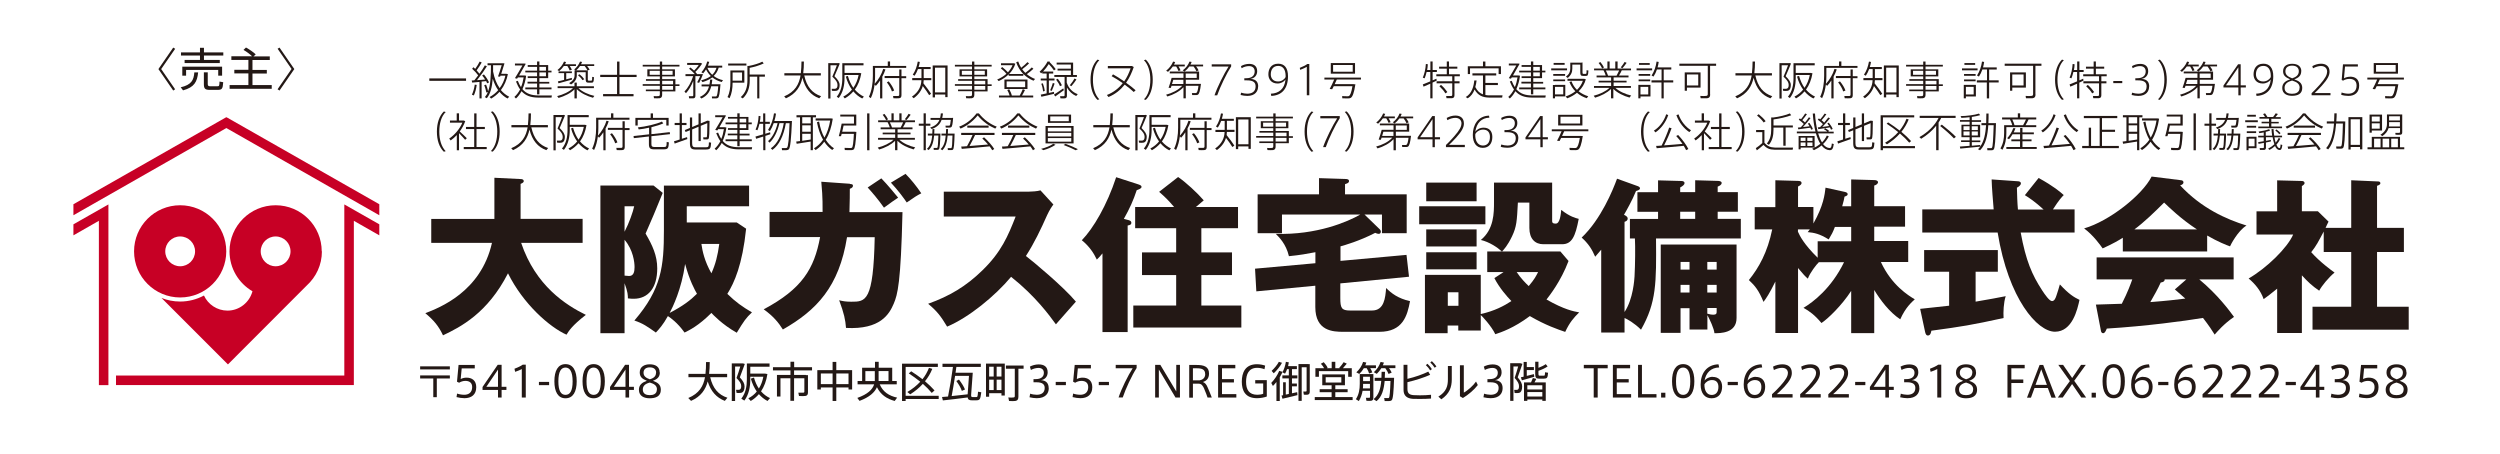 <?xml version="1.0" encoding="UTF-8"?><svg id="_レイヤー_2" xmlns="http://www.w3.org/2000/svg" viewBox="0 0 270.03 48.99"><defs><style>.cls-1{fill:none;}.cls-2{fill:#c70025;}.cls-3{fill:#231815;}</style></defs><g id="_レイヤー_1-2"><g><path class="cls-3" d="M46.58,26.24v-2.59h6.82v-4.45l2.83,.14c.11,0,.34,.02,.34,.23,0,.14-.18,.23-.34,.29v3.78h6.7v2.59h-6.64c1.57,4.65,4.83,6.72,6.99,7.78-1.51,1.17-1.85,1.75-2.09,2.14-1.82-.81-4.68-3.31-6.32-6.63-2.21,4.32-5.13,5.8-7.02,6.7-.47-1.01-1.01-1.64-1.91-2.39,1.51-.59,6.01-2.3,7.2-7.6h-6.55Z"/><path class="cls-3" d="M71.58,20.84c-.9,2.21-1.01,2.47-1.85,4.39,.74,1.26,1.26,2.38,1.26,3.76,0,2.09-.97,3.28-2.54,3.28-.14,0-.27,0-.63-.04,0-.31,0-.68-.36-1.64v5.4h-2.61v-15.95h5.74l.99,.79Zm-4.12,1.44v2.75c.49-.94,.92-2.16,1.04-2.75h-1.04Zm0,7.49c.14,0,.32,.04,.49,.04,.49,0,.59-.45,.59-.96s-.14-1.85-1.08-2.95v3.87Zm4.25-9.72h9.2v2.23h-6.73v1.75h5.4l1.01,.67c-.4,3.89-1.28,5.85-2.03,7.04,.9,.88,1.62,1.39,2.66,2-.65,.61-.86,.92-1.64,2.2-1.6-.9-2.61-2-2.74-2.14-1.39,1.39-2.39,1.87-2.9,2.12-.76-1.08-1.58-1.64-1.8-1.78-.52,.94-.95,1.41-1.3,1.78-.94-.67-1.4-.99-2.32-1.3,2.93-3.4,3.19-5.85,3.19-9.76v-4.81Zm2.29,8.46c-.38,2.72-1.35,4.7-1.67,5.29,1.42-.74,2.25-1.37,2.95-2.07-.23-.41-.79-1.39-1.28-3.22Zm1.76-2.16c.11,.77,.34,1.87,1.08,3.17,.45-.99,.68-1.93,.85-3.17h-1.93Z"/><path class="cls-3" d="M91.79,19.87c.25,.02,.34,.04,.34,.2,0,.11-.09,.25-.34,.32,0,.56,0,1.3-.04,2.52h5.73c-.18,7.65-.52,8.89-.95,9.9-.47,1.1-1.42,2.81-5.15,2.61-.07-.88-.2-1.53-.74-2.99,.36,.09,.68,.16,1.3,.16,1.57,0,2.4,0,2.54-6.97h-2.99c-.86,5.35-3.28,7.89-6.93,9.97-.45-.72-1.01-1.42-2.07-2.18,4.14-2.2,5.46-4.38,6.09-7.8h-5.46v-2.72h5.73c.02-1.66-.09-2.67-.14-3.26l3.1,.22Zm3.4-.61c.23,.25,.59,.59,1.82,2.09-.49,.32-.59,.4-1.53,1.08-.67-.95-1.24-1.6-1.76-2.18l1.48-.99Zm2.61-.49c.58,.58,1.24,1.4,1.71,2.11-.54,.27-.67,.38-1.57,.99-.34-.5-.95-1.33-1.71-2.14l1.57-.95Z"/><path class="cls-3" d="M101.94,23.4v-2.7h9.2c.29,0,.94-.04,1.24-.14l1.4,1.53c-.14,.18-.41,.56-.68,1.15-.67,1.51-1.39,3.02-2.29,4.41,.76,.58,4.05,3.31,5.4,4.93-.59,.68-1.57,1.76-2.16,2.45-.67-.92-2.18-3.02-4.84-5.13-1.73,2.07-4.56,4.39-6.91,5.38-.68-1.13-1.06-1.64-2.05-2.47,2.32-.83,4.1-1.89,5.85-3.6,2.05-1.98,2.79-3.75,3.6-5.82h-7.76Z"/><path class="cls-3" d="M121.8,23.75c.16,.04,.4,.09,.4,.32,0,.2-.14,.23-.4,.29v11.51h-2.72v-8.5c-.16,.22-.47,.54-.61,.67-.31-.67-.81-1.44-1.62-2.09,1.26-1.3,2.72-3.8,3.71-6.81l2.38,.77c.2,.07,.36,.13,.36,.27,0,.18-.27,.27-.52,.36-.36,1.1-.77,2-1.39,3.1l.41,.11Zm11.92-1.39v2.29h-3.96v2.61h3.31v2.45h-3.31v3.29h4.32v2.38h-11.67v-2.38h4.63v-3.29h-3.69v-2.45h3.69v-2.61h-4.43v-2.29h4.21c-.65-.76-.94-1.04-1.62-1.64l2.05-1.6c.83,.56,2.07,1.71,2.77,2.52-.32,.27-.5,.41-.85,.72h4.54Z"/><path class="cls-3" d="M144.77,28.18l7.15-.65,.27,2.36-7.42,.72v1.58c0,1.08,.13,1.35,1.06,1.35h2.36c1.33,0,1.44-1.37,1.53-2.43,.58,.58,1.28,1.12,2.58,1.42-.29,1.55-.76,3.31-3.31,3.31h-3.89c-1.12,0-3.03-.07-3.03-2.68v-2.3l-6.37,.61-.14-2.45,6.52-.59v-1.19c-.95,.18-1.64,.31-2.86,.43-.31-1.33-1.08-2.07-1.42-2.41,4.45,.13,7.78-1.31,9.13-2.09h-8.46v2.02h-2.63v-4.2h6.63v-1.75l2.81,.09c.18,0,.43,.02,.43,.22s-.16,.25-.43,.34v1.1h6.66v4.2h-2.67v-2.02h-1.89l1.55,1.5c.13,.11,.22,.22,.22,.36,0,.13-.09,.23-.23,.23-.13,0-.22-.04-.38-.11-1.69,.88-3.35,1.35-3.75,1.46v1.57Z"/><path class="cls-3" d="M160.44,22.28v1.94h-7.15v-1.94h7.15Zm1.95,7.11h-1.75v-2.23h1.58c-.49-.45-1.37-1.03-2.27-1.24,1.42-1.17,1.42-2.92,1.42-4.11v-2.09h6.28v4.16c0,.27,.22,.27,.4,.27,.45,0,.54-1.04,.58-1.48,.94,.74,1.55,.88,1.89,.97-.36,1.91-.74,2.74-1.8,2.74h-2.02c-.9,0-1.51-.59-1.51-1.76v-2.74h-1.24c-.11,2.02-.13,2.58-.63,3.64-.49,1.03-.88,1.42-1.08,1.64h6.3l.88,1.03c-.83,2.2-2.07,3.76-2.38,4.16,1.93,1.1,2.93,1.28,3.53,1.39-.59,.58-1.03,1.08-1.51,2.11-.79-.27-2.12-.72-3.82-1.71-1.75,1.31-3.13,1.76-3.73,1.96-.41-.88-1.48-2.02-1.57-2.07v1.67h-2.43v-.54h-1.15v.83h-2.45v-6.3h6.03v4.23c1.46-.32,2.52-.88,3.31-1.4-.49-.5-1.31-1.44-1.84-2.48l.96-.63Zm-2.9-9.67v2.02h-5.44v-2.02h5.44Zm0,5.06v1.84h-5.44v-1.84h5.44Zm0,2.47v1.84h-5.44v-1.84h5.44Zm-3.11,4.32v1.46h1.15v-1.46h-1.15Zm7.44-2.18c.45,.67,.92,1.15,1.3,1.51,.65-.77,.79-1.08,1.01-1.51h-2.3Z"/><path class="cls-3" d="M176.05,25.77v-2.12h3.04v-.77h-2.23v-2.12h2.23v-1.28l2.52,.07c.14,0,.34,.04,.34,.23,0,.16-.18,.31-.47,.47v.5h1.62v-1.28l2.43,.07c.18,0,.43,.04,.43,.22,0,.2-.22,.31-.43,.4v.59h2.18v2.12h-2.18v.77h2.5v2.12h-9.16c.04,4.81,.05,6.9-1.62,9.85-.72-.72-1.53-1.17-1.78-1.26v1.57h-2.52v-8.95c-.32,.38-.49,.56-.65,.76-.36-.83-.72-1.39-1.46-2.07,2.09-1.98,3.38-5.15,3.82-6.36l2.25,.81c.13,.05,.23,.13,.23,.23,0,.18-.29,.25-.43,.29-.38,.97-1.1,2.23-1.3,2.57,.31,.14,.4,.27,.4,.4,0,.18-.11,.29-.34,.36v9.74c.94-1.4,1.06-3.55,1.08-3.85,.07-1.26,.09-3.24,.04-4.09h-.54Zm5.47,7.51v2.67h-2.14v-9.54h8.19v7.94c0,1.66-1.78,1.64-2.39,1.64-.04-.49-.49-1.46-.76-1.95v1.55h-1.93v-2.3h-.97Zm-.04-10.41v.77h1.62v-.77h-1.62Zm1.01,6.25v-.83h-.97v.83h.97Zm0,2.48v-.83h-.97v.83h.97Zm2.93-2.48v-.83h-1.01v.83h1.01Zm0,2.48v-.83h-1.01v.83h1.01Zm-1.01,1.67v.61c.34,.09,.45,.11,.61,.11,.4,0,.4-.14,.4-.4v-.32h-1.01Z"/><path class="cls-3" d="M202.44,35.98h-2.49v-4.56c-1.01,1.57-2.54,3.04-3.21,3.47-.74-.88-1.3-1.28-1.94-1.64,1.03-.61,3.01-2.11,4.38-4.93h-2.72c-.25,.23-.97,1.15-1.19,1.78-.27-.23-.5-.47-1.06-1.15v7.02h-2.45v-5.56c-.63,1.3-1.01,1.84-1.28,2.2-.5-1.22-.9-1.73-1.58-2.36,1.08-1.33,2.02-3.02,2.52-5.47h-1.89v-2.41h2.23v-2.9l2.45,.07c.09,0,.38,0,.38,.23,0,.11-.07,.22-.38,.38v2.21h1.66v1.78c1.1-1.94,1.22-3.13,1.31-3.87l2.05,.45c.25,.05,.34,.14,.34,.25,0,.13-.09,.18-.34,.27-.05,.29-.07,.4-.25,1.04h.97v-2.9l2.49,.07c.25,0,.41,.09,.41,.23,0,.16-.2,.31-.41,.36v2.23h3.33v2.21h-3.33v1.55h3.67v2.27h-2.95c1.15,2.5,2.97,3.62,3.66,4.03-.29,.27-.99,.85-1.57,2.16-1.17-.77-2.18-2.12-2.81-3.17v4.63Zm-8.23-10.93c.18,.4,.61,1.31,2.12,2.79v-1.78h3.62v-1.55h-1.76c-.23,.61-.34,.79-.67,1.35-.99-.61-1.55-.72-2.27-.79,.07-.07,.14-.18,.23-.29h-1.28v.27Z"/><path class="cls-3" d="M213.4,32.58c1.37-.23,2.43-.43,3.24-.59-.23,.7-.27,1.73-.23,2.36-3.48,.76-4.48,.92-7.8,1.37-.04,.2-.09,.52-.38,.52-.14,0-.23-.11-.29-.36l-.54-2.52c.92-.09,1.94-.2,3.13-.34v-3.67h-2.7v-2.34h7.96v2.34h-2.4v3.24Zm6.79-13.36c1.64,.9,2.34,1.51,2.72,1.85-.2,.2-.49,.49-1.17,1.55h2.34v2.5h-5.82c.56,3.04,1.21,4.55,2.34,6.28,.27,.41,.76,1.12,1.04,1.12,.27,0,.4-.34,.49-.63,.11-.32,.23-.7,.36-1.17,.99,1.06,1.5,1.37,2.12,1.67-.22,1.01-.76,3.44-2.65,3.44s-5.02-3.53-6.19-10.71h-8.14v-2.5h7.71c-.07-.92-.2-2.32-.22-3.24l2.85,.2c.11,0,.31,.05,.31,.22,0,.23-.29,.4-.43,.47,.02,.76,.04,1.6,.11,2.36h2.77c-.94-.86-1.58-1.28-2.02-1.55l1.48-1.85Z"/><path class="cls-3" d="M238.4,27.16h-9.11v-1.48c-.36,.23-1.06,.65-2.18,1.15-.22-.31-.97-1.39-2-2.16,2.74-.79,6.3-3.62,7.29-5.6l3.21,.4c.11,.02,.23,.07,.23,.23,0,.2-.23,.29-.36,.32,2.29,2.47,5,3.67,7.17,4.34-.96,.58-1.75,2.16-1.78,2.25-.4-.14-1.31-.5-2.47-1.17v1.71Zm-12.03,5.74c.52-.02,1.22-.04,2.81-.09,.67-1.31,.97-2.18,1.13-2.63h-3.85v-2.38h14.8v2.38h-3.71c2,1.66,3.26,3.38,3.75,4.05-1.12,.76-1.85,1.64-2.09,1.91-.23-.38-.63-.99-1.26-1.8-2.07,.34-6.07,.88-10.39,1.15-.14,.32-.22,.5-.41,.5-.14,0-.22-.16-.23-.29l-.54-2.81Zm10.93-8.12c-1.76-1.15-3.06-2.43-3.55-2.9-1.04,1.04-2.16,2.12-3.21,2.9h6.75Zm-1.15,5.4h-2.34c0,.16-.05,.27-.43,.34-.32,.72-.72,1.4-1.12,2.11,1.82-.14,2.9-.27,3.78-.38-.5-.45-.79-.7-1.13-.99l1.24-1.08Z"/><path class="cls-3" d="M253.96,24.6v-5.13l2.93,.13c.09,0,.22,.05,.22,.18,0,.16-.18,.23-.36,.29v4.54h2.9v2.61h-2.9v5.91h3.42v2.48h-10.39v-2.48h4.18v-5.91h-2.97v-2.21c-.58,1.08-.76,1.48-1.35,2.23,.92,1.04,2.14,1.93,2.52,2.2-.65,.54-1.37,1.42-1.66,1.96-.76-.52-1.21-.94-1.87-1.66v6.23h-2.67v-4.79c-.76,.61-1.03,.83-1.46,1.13-.32-.92-.92-1.64-1.62-2.23,1.91-1.1,4.18-3.29,4.81-4.75h-3.96v-2.5h2.23v-3.35l2.67,.07c.11,0,.29,.04,.29,.23,0,.09-.07,.18-.29,.32v2.72h1.73l1.15,1.12c-.05,.11-.29,.58-.32,.67h2.77Z"/></g><g><path class="cls-2" d="M19.46,22.17c-2.75,0-4.98,2.23-4.98,4.98s2.23,4.98,4.98,4.98,4.98-2.23,4.98-4.98-2.23-4.98-4.98-4.98Zm0,6.59c-.89,0-1.61-.72-1.61-1.61s.72-1.61,1.61-1.61,1.61,.72,1.61,1.61-.72,1.61-1.61,1.61Z"/><polygon class="cls-2" points="40.97 22.06 24.57 12.72 24.45 12.66 24.33 12.72 7.93 22.06 7.93 23.25 24.45 13.83 40.97 23.25 40.97 22.06"/><polygon class="cls-2" points="10.68 41.6 11.71 41.6 11.71 22.08 7.93 24.23 7.93 25.42 10.68 23.85 10.68 41.6"/><polygon class="cls-2" points="37.19 22.08 37.19 40.56 12.53 40.56 12.53 41.59 38.22 41.59 38.22 23.85 40.97 25.42 40.97 24.23 37.19 22.08"/><path class="cls-2" d="M34.75,27.15c0-2.75-2.23-4.98-4.98-4.98s-4.98,2.23-4.98,4.98c0,1.84,1,3.45,2.48,4.31-.32,1.2-1.41,2.09-2.7,2.09-1.12,0-2.1-.67-2.54-1.63-.76,.41-1.64,.65-2.57,.65-.72,0-1.4-.14-2.02-.39l7.18,7.18,8.52-8.53c1-.91,1.63-2.22,1.63-3.68Zm-4.98-1.61c.89,0,1.61,.72,1.61,1.61s-.72,1.61-1.61,1.61-1.61-.72-1.61-1.61,.72-1.61,1.61-1.61Z"/></g><g><path class="cls-3" d="M48.59,39.57v.33h-3.21v-.33h3.21Zm0,.98v.33h-1.41v2.02h-.38v-2.02h-1.42v-.33h3.21Z"/><path class="cls-3" d="M50.39,40.79c.56,0,1.05,.28,1.05,1.03,0,.81-.52,1.19-1.28,1.19-.23,0-.61-.05-.85-.12l.06-.38c.23,.08,.53,.13,.78,.13,.45,0,.85-.23,.85-.83,0-.5-.34-.67-.73-.67-.25,0-.49,.08-.68,.2l-.23-.11,.17-1.81h1.75v.37h-1.41l-.11,1.15c.19-.1,.43-.15,.62-.15Z"/><path class="cls-3" d="M54.18,41.78h.52v.34h-.52v.82h-.39v-.82h-1.67v-.32l1.64-2.4h.42v2.37Zm-.39,0v-1.86l-1.26,1.86h1.26Z"/><path class="cls-3" d="M55.64,40.16l-.07-.33c.29-.11,.7-.29,.89-.44h.33v3.55h-.43v-3.08c-.16,.09-.45,.22-.71,.3Z"/><path class="cls-3" d="M59.31,41.25v.35h-1.1v-.35h1.1Z"/><path class="cls-3" d="M62.29,41.19c0,1.12-.39,1.83-1.21,1.83s-1.2-.72-1.2-1.84,.38-1.85,1.2-1.85,1.21,.72,1.21,1.85h0Zm-1.98,0c0,1.05,.29,1.46,.77,1.46s.77-.41,.77-1.46-.3-1.49-.77-1.49-.77,.42-.77,1.49h0Z"/><path class="cls-3" d="M65.33,41.19c0,1.12-.39,1.83-1.21,1.83s-1.2-.72-1.2-1.84,.38-1.85,1.2-1.85,1.21,.72,1.21,1.85h0Zm-1.98,0c0,1.05,.29,1.46,.77,1.46s.77-.41,.77-1.46-.3-1.49-.77-1.49-.77,.42-.77,1.49h0Z"/><path class="cls-3" d="M67.95,41.78h.52v.34h-.52v.82h-.39v-.82h-1.67v-.32l1.63-2.4h.42v2.37Zm-.39,0v-1.86l-1.26,1.86h1.26Z"/><path class="cls-3" d="M71.27,40.23c0,.48-.27,.73-.75,.9,.48,.17,.86,.39,.86,.97,0,.72-.57,.92-1.21,.92-.54,0-1.16-.2-1.16-.92,0-.55,.38-.8,.86-.97-.5-.2-.77-.41-.77-.91,0-.62,.52-.87,1.08-.87,.64,0,1.07,.28,1.07,.87h0Zm-.31,1.83c0-.41-.3-.6-.77-.74-.47,.12-.76,.34-.76,.75,0,.49,.39,.61,.75,.61s.77-.11,.77-.61h0Zm-.09-1.82c0-.3-.2-.56-.68-.56-.43,0-.68,.21-.68,.58s.26,.56,.68,.71c.32-.1,.67-.26,.67-.72h0Z"/><path class="cls-3" d="M78.57,42.96l-.28,.34c-.9-.35-1.51-1.02-1.85-2.1-.23,.88-.73,1.63-1.8,2.1l-.3-.31c1.19-.49,1.64-1.3,1.81-2.25h-1.79v-.36h1.84c.05-.41,.06-.84,.06-1.27h.4c0,.44-.02,.86-.07,1.27h1.95v.36h-1.83c.28,1.22,.9,1.91,1.86,2.22Z"/><path class="cls-3" d="M80.18,39.25h.07l.2,.06c-.16,.46-.35,.95-.54,1.45,.36,.4,.51,.67,.51,.98,0,.33-.09,.63-.38,.69-.11,.02-.34,.03-.48,.01l-.06-.34c.1,.01,.26,.01,.33,0,.17-.02,.23-.17,.23-.4,0-.26-.14-.49-.51-.87,.16-.43,.3-.86,.41-1.24h-.56v3.72h-.36v-4.06h1.13Zm1.79,2.71c.23-.36,.39-.79,.48-1.27h-1.41v.27c0,.84-.15,1.65-.64,2.31l-.33-.21c.47-.6,.6-1.31,.6-2.09v-1.71h2.45v.35h-2.08v.74h1.58l.27,.05c-.11,.74-.35,1.36-.69,1.87,.28,.32,.6,.56,.97,.73l-.27,.31c-.35-.18-.66-.43-.93-.74-.25,.29-.54,.54-.88,.74l-.26-.29c.36-.18,.67-.43,.91-.73-.27-.39-.49-.85-.64-1.39l.34-.12c.12,.46,.3,.85,.53,1.19Z"/><path class="cls-3" d="M87.04,40.52h.23v1.86c0,.23-.07,.36-.29,.39-.13,.02-.46,.02-.68,0l-.07-.36c.18,.01,.45,0,.54,0,.09,0,.11-.05,.11-.12v-1.43h-1.11v2.43h-.4v-2.43h-1.07v1.97h-.38v-2.33h1.46v-.49h-1.89v-.35h1.89v-.59h.4v.59h1.93v.35h-1.94v.49h1.28Z"/><path class="cls-3" d="M90.33,41.85v1.46h-.4v-1.46h-1.27v.22h-.38v-2.09h1.65v-.89h.4v.89h1.71v2.09h-.39v-.22h-1.32Zm-.4-.36v-1.15h-1.27v1.15h1.27Zm1.72,0v-1.15h-1.32v1.15h1.32Z"/><path class="cls-3" d="M96.9,42.95l-.26,.36c-.86-.23-1.52-.68-1.92-1.49-.25,.57-.81,1.08-1.88,1.48l-.24-.32c1.12-.4,1.64-.9,1.82-1.47h-1.79v-.36h.49v-1.43h1.39v-.64h.4v.64h1.46v1.43h.49v.36h-1.84c.34,.82,1.01,1.25,1.89,1.44Zm-2.41-1.8c0-.07,0-.15,0-.22v-.84h-1.02v1.07h1.01Zm1.48,0v-1.07h-1.07v.85c0,.07,0,.15,0,.22h1.08Z"/><path class="cls-3" d="M101.39,42.75v.35h-3.57v.21h-.39v-4.03h3.87v.35h-3.48v3.12h3.57Zm-2.96-2.64c.44,.29,.85,.57,1.21,.85,.3-.38,.53-.79,.7-1.23l.36,.11c-.19,.48-.46,.93-.79,1.34,.4,.34,.75,.67,1.03,.99l-.3,.27c-.26-.32-.59-.65-.96-.98-.39,.43-.85,.81-1.37,1.13l-.31-.25c.54-.31,1.01-.69,1.4-1.11-.37-.3-.79-.6-1.24-.9l.27-.23Z"/><path class="cls-3" d="M102.4,42.83c.17-.83,.4-2.2,.53-3.2h-1.13v-.34h4.14v.34h-2.64c-.02,.2-.06,.41-.09,.63h1.86l-.17,2.3c-.02,.28,0,.32,.15,.33,.1,0,.29,0,.39,0,.14,0,.16-.04,.2-.58l.35,.06c-.1,.8-.16,.86-.55,.87-.13,0-.34,0-.46,0-.3,0-.43-.08-.46-.31-.83,.11-2,.25-2.68,.32l-.09-.37c.17-.01,.4-.03,.64-.05Zm2.12-.23v-.04l.14-1.96h-1.5c-.12,.79-.26,1.61-.37,2.18,.58-.06,1.23-.13,1.73-.19Zm-.94-1.6c.3,.39,.52,.74,.65,1.07l-.34,.15c-.11-.33-.32-.69-.6-1.07l.29-.15Z"/><path class="cls-3" d="M106.84,42.46v.39h-.34v-3.58h2.03v3.45h-.36v-.25h-1.33Zm.49-1.79v-1.06h-.49v1.06h.49Zm0,1.46v-1.12h-.49v1.12h.49Zm.84-1.46v-1.06h-.52v1.06h.52Zm0,1.46v-1.12h-.52v1.12h.52Zm1.83,.71c0,.28-.08,.43-.34,.47-.13,.02-.44,.02-.67,0l-.08-.38c.19,.02,.46,.02,.55,0,.12,0,.15-.06,.15-.17v-2.93h-.96v-.35h1.91v.35h-.56v3Z"/><path class="cls-3" d="M113.28,41.93c0,.57-.36,1.08-1.3,1.08-.21,0-.55-.04-.78-.1l.07-.39c.19,.07,.5,.12,.7,.12,.48,0,.87-.19,.87-.74,0-.4-.27-.61-.89-.61h-.32v-.34h.22c.6,0,.9-.26,.9-.68,0-.33-.21-.53-.58-.53-.26,0-.57,.08-.82,.22l-.11-.36c.23-.13,.6-.24,.94-.24,.56,0,.98,.22,.98,.86,0,.45-.29,.78-.72,.84,.59,.04,.83,.37,.83,.87Z"/><path class="cls-3" d="M115.13,41.25v.35h-1.1v-.35h1.1Z"/><path class="cls-3" d="M116.93,40.79c.56,0,1.05,.28,1.05,1.03,0,.81-.52,1.19-1.28,1.19-.23,0-.61-.05-.85-.12l.06-.38c.22,.08,.53,.13,.78,.13,.45,0,.85-.23,.85-.83,0-.5-.34-.67-.73-.67-.25,0-.49,.08-.68,.2l-.22-.11,.17-1.81h1.75v.37h-1.41l-.11,1.15c.19-.1,.43-.15,.62-.15Z"/><path class="cls-3" d="M119.78,41.25v.35h-1.1v-.35h1.1Z"/><path class="cls-3" d="M120.51,39.79v-.38h2.26v.34c-.5,.77-1.2,2.26-1.5,3.18h-.45c.28-.88,1.03-2.4,1.52-3.15h-1.83Z"/><path class="cls-3" d="M125.17,42.94h-.4v-3.53h.56l1.72,2.87v-2.87h.4v3.53h-.48l-1.8-3.03v3.03Z"/><path class="cls-3" d="M130.1,42.06c-.18-.43-.33-.62-.65-.62h-.6v1.51h-.4v-3.53h.81c.73,0,1.33,.15,1.33,.93,0,.57-.32,.8-.66,.91,.22,.08,.37,.25,.5,.56,.13,.3,.34,.79,.46,1.12h-.46c-.08-.25-.21-.59-.34-.88Zm.07-1.67c0-.48-.35-.61-.87-.61h-.45v1.3h.72c.31-.05,.61-.24,.61-.69Z"/><path class="cls-3" d="M131.99,40.95h1.29v.36h-1.29v1.26h1.55v.37h-1.97v-3.53h1.86v.37h-1.44v1.16Z"/><path class="cls-3" d="M136.43,41.42h-.85v-.36h1.25v1.77c-.23,.09-.67,.18-1.05,.18-1.27,0-1.65-.81-1.65-1.78s.36-1.89,1.64-1.89c.32,0,.65,.07,.88,.15l-.07,.39c-.23-.09-.52-.15-.79-.15-.91,0-1.2,.69-1.2,1.51s.3,1.4,1.22,1.4c.22,0,.48-.04,.63-.11v-1.11Z"/><path class="cls-3" d="M138.23,43.31h-.36v-2.05c-.12,.15-.24,.29-.38,.43l-.18-.33c.36-.37,.68-.85,.86-1.3l.36,.1c-.08,.19-.18,.39-.3,.59v2.57Zm.24-4.12c-.2,.38-.54,.8-.89,1.13l-.23-.26c.3-.28,.61-.65,.78-.98l.35,.11Zm.12,3.49v-1.39h.29v1.33c.11-.02,.22-.04,.33-.07v-1.68h-.7v-.32h.7v-.68h-.19c-.06,.17-.13,.34-.22,.49l-.28-.15c.19-.34,.31-.74,.37-1.13l.32,.06c-.02,.14-.05,.28-.08,.41h.95v.32h-.53v.68h.58v.32h-.58v.56h.53v.3h-.53v.75c.2-.04,.39-.09,.56-.12l.03,.32c-.47,.12-1.2,.29-1.62,.39l-.1-.35c.05,0,.11-.02,.17-.03Zm2.7-3.35h.18v2.95c0,.2-.05,.32-.23,.35-.08,.01-.27,.02-.41,0l-.06-.34c.1,0,.23,0,.27,0,.07,0,.09-.03,.09-.09v-2.53h-.53v3.63h-.35v-3.98h1.05Z"/><path class="cls-3" d="M143.83,42.89v-.53h-1.29v-.32h1.29v-.43h-1.01v-1.17h2.45v1.17h-1.04v.43h1.33v.32h-1.33v.53h1.87v.32h-4.09v-.32h1.83Zm-.81-3.12c-.08-.16-.21-.33-.35-.48l.31-.17c.18,.2,.34,.42,.42,.6l-.08,.05h.52v-.69h.39v.69h.48l-.06-.03c.19-.21,.38-.45,.48-.62l.34,.16c-.11,.14-.26,.32-.42,.49h.96v.93h-.39v-.61h-3.16v.61h-.38v-.93h.94Zm.17,1.55h1.69v-.58h-1.69v.58Z"/><path class="cls-3" d="M147.17,42.24c-.07,.38-.19,.74-.4,1.08l-.32-.2c.33-.5,.42-1.07,.42-1.66v-1.06h1.47v2.54c0,.2-.06,.32-.24,.35-.1,.02-.33,.01-.51,0l-.05-.32c.12,0,.29,0,.35,0,.07,0,.09-.04,.09-.11v-.65h-.8Zm1.05-2.01l-.34,.11c-.05-.18-.14-.37-.26-.57h-.31c-.13,.23-.3,.44-.49,.62l-.32-.17c.34-.32,.6-.7,.73-1.13l.35,.07c-.03,.1-.07,.2-.11,.3h1.15v.3h-.62c.1,.16,.17,.31,.22,.46Zm-.25,1.72v-.49h-.74c0,.17,0,.33-.02,.49h.77Zm0-.78v-.48h-.74v.48h.74Zm2.4-.36h.21c-.05,1.5-.11,2.3-.27,2.43-.06,.05-.16,.08-.29,.08-.11,0-.33,0-.46,0l-.05-.33c.12,0,.32,.01,.41,.01,.04,0,.07-.01,.1-.03,.08-.08,.13-.67,.17-1.82h-.63c-.09,.92-.29,1.7-.88,2.18l-.32-.22c.56-.43,.76-1.13,.83-1.97h-.71v-.33h.73c.01-.21,.02-.43,.02-.65h.37c0,.23-.01,.44-.03,.65h.79Zm-.06-.56l-.33,.14c-.07-.19-.19-.4-.35-.62h-.43c-.13,.22-.3,.42-.49,.61l-.32-.18c.34-.3,.59-.68,.73-1.11,.15,.03,.25,.06,.36,.07-.04,.11-.07,.21-.12,.3h1.36v.3h-.69c.12,.17,.22,.32,.28,.47Z"/><path class="cls-3" d="M154.48,40.48c-.67,.3-1.56,.59-2.46,.8v.72c0,.48,.19,.64,.66,.68,.15,0,.41,.02,.69,.02,.4,0,.88-.02,1.2-.06v.41c-.36,.03-.81,.04-1.22,.04-.29,0-.56,0-.74-.01-.64-.04-1.01-.34-1.01-.96v-2.72h.42v1.52c.82-.19,1.69-.5,2.25-.78l.21,.35Zm-.3-1.19c.19,.18,.34,.36,.48,.58l-.18,.14c-.14-.22-.29-.41-.47-.57l.17-.15Zm.48-.28c.19,.17,.34,.36,.49,.57l-.19,.14c-.14-.22-.29-.4-.47-.57l.17-.14Z"/><path class="cls-3" d="M156.81,39.52v1.46c0,.83-.25,1.56-1.13,2.15l-.32-.29c.88-.54,1.03-1.16,1.03-1.87v-1.44h.41Zm1.3-.07v2.96c.42-.23,1.02-.76,1.32-1.2l.19,.38c-.38,.5-1.03,1.06-1.61,1.4l-.32-.19v-3.35h.42Z"/><path class="cls-3" d="M162.3,41.93c0,.57-.36,1.08-1.29,1.08-.21,0-.55-.04-.78-.1l.07-.39c.19,.07,.5,.12,.7,.12,.48,0,.87-.19,.87-.74,0-.4-.27-.61-.89-.61h-.32v-.34h.22c.6,0,.9-.26,.9-.68,0-.33-.21-.53-.58-.53-.26,0-.57,.08-.82,.22l-.11-.36c.22-.13,.6-.24,.94-.24,.56,0,.98,.22,.98,.86,0,.45-.29,.78-.72,.84,.59,.04,.83,.37,.83,.87Z"/><path class="cls-3" d="M164.19,39.24h.05c.06,.01,.11,.03,.2,.06-.15,.46-.33,.96-.51,1.46,.34,.41,.48,.68,.48,.99,0,.33-.08,.63-.35,.69-.11,.02-.33,.03-.46,.01l-.05-.34c.09,0,.24,.01,.31,0,.17-.02,.21-.17,.21-.41,0-.26-.13-.49-.47-.88,.15-.44,.28-.87,.38-1.24h-.51v3.72h-.35v-4.07h1.09Zm.38,1.43v-1.58h.34v.56h.77v.32h-.77v.63c.27-.06,.56-.13,.77-.19l.04,.29c-.4,.12-1,.28-1.34,.38l-.11-.33c.08-.02,.18-.04,.29-.06Zm.4,2.48v.15h-.36v-2h.76c.08-.17,.15-.34,.2-.47l.37,.09c-.05,.12-.12,.24-.2,.38h1.22v2h-.37v-.15h-1.62Zm1.62-1.08v-.46h-1.62v.46h1.62Zm0,.76v-.48h-1.62v.48h1.62Zm.57-3.25c-.23,.17-.66,.37-.99,.47v.31c0,.19,.03,.22,.15,.22,.11,0,.3,0,.41,0,.13,0,.14-.02,.15-.37l.33,.05c-.04,.56-.11,.63-.45,.64h-.48c-.38,0-.46-.11-.46-.54v-1.29h.35v.66c.29-.11,.62-.27,.79-.4l.2,.25Z"/><path class="cls-3" d="M172.14,42.94v-3.16h-1.07v-.37h2.58v.37h-1.08v3.16h-.43Z"/><path class="cls-3" d="M174.63,40.95h1.29v.36h-1.29v1.26h1.55v.37h-1.97v-3.53h1.86v.37h-1.44v1.16Z"/><path class="cls-3" d="M177.35,42.57h1.57v.37h-1.99v-3.53h.42v3.16Z"/><path class="cls-3" d="M179.88,42.94h-.46v-.52h.46v.52Z"/><path class="cls-3" d="M183.01,41.19c0,1.12-.39,1.83-1.21,1.83s-1.2-.72-1.2-1.84,.38-1.85,1.2-1.85,1.21,.72,1.21,1.85h0Zm-1.98,0c0,1.05,.29,1.46,.77,1.46s.77-.41,.77-1.46-.3-1.49-.77-1.49-.77,.42-.77,1.49h0Z"/><path class="cls-3" d="M184.99,40.71c.66,0,1.02,.41,1.02,1.06,0,.68-.35,1.25-1.14,1.25-.71,0-1.18-.51-1.18-1.48,0-1.2,.64-2.15,1.93-2.19l.07,.34c-.88,.02-1.43,.57-1.58,1.42,.14-.2,.49-.41,.87-.41h0Zm-.11,1.95c.45,0,.73-.31,.73-.87,0-.43-.2-.74-.7-.74-.37,0-.69,.23-.81,.46-.02,.61,.22,1.15,.79,1.15Z"/><path class="cls-3" d="M187.71,41.25v.35h-1.1v-.35h1.1Z"/><path class="cls-3" d="M189.64,40.71c.66,0,1.02,.41,1.02,1.06,0,.68-.35,1.25-1.14,1.25-.71,0-1.18-.51-1.18-1.48,0-1.2,.64-2.15,1.93-2.19l.07,.34c-.88,.02-1.43,.57-1.58,1.42,.14-.2,.49-.41,.87-.41h0Zm-.12,1.95c.45,0,.73-.31,.73-.87,0-.43-.2-.74-.7-.74-.37,0-.69,.23-.81,.46-.02,.61,.22,1.15,.79,1.15Z"/><path class="cls-3" d="M193.12,40.31c0-.36-.23-.58-.64-.58-.29,0-.61,.1-.88,.24l-.09-.37c.28-.15,.67-.25,1-.25,.57,0,1.03,.25,1.03,.94,0,.43-.22,.84-.8,1.48-.33,.36-.61,.61-.82,.8h1.7v.37h-2.22v-.36c.26-.23,.53-.49,.91-.91,.57-.64,.8-1.03,.8-1.36h0Z"/><path class="cls-3" d="M196.16,40.31c0-.36-.23-.58-.64-.58-.29,0-.61,.1-.88,.24l-.09-.37c.28-.15,.67-.25,1-.25,.57,0,1.03,.25,1.03,.94,0,.43-.22,.84-.8,1.48-.33,.36-.61,.61-.82,.8h1.7v.37h-2.22v-.36c.26-.23,.53-.49,.91-.91,.57-.64,.8-1.03,.8-1.36h0Z"/><path class="cls-3" d="M199.2,40.31c0-.36-.23-.58-.64-.58-.29,0-.61,.1-.88,.24l-.09-.37c.28-.15,.67-.25,1-.25,.57,0,1.03,.25,1.03,.94,0,.43-.22,.84-.8,1.48-.33,.36-.61,.61-.82,.8h1.7v.37h-2.22v-.36c.26-.23,.53-.49,.91-.91,.57-.64,.8-1.03,.8-1.36h0Z"/><path class="cls-3" d="M201.48,41.25v.35h-1.1v-.35h1.1Z"/><path class="cls-3" d="M204.03,41.78h.52v.34h-.52v.82h-.39v-.82h-1.67v-.32l1.63-2.4h.42v2.37Zm-.39,0v-1.86l-1.26,1.86h1.26Z"/><path class="cls-3" d="M207.32,41.93c0,.57-.36,1.08-1.3,1.08-.21,0-.55-.04-.78-.1l.07-.39c.19,.07,.5,.12,.7,.12,.48,0,.87-.19,.87-.74,0-.4-.27-.61-.89-.61h-.32v-.34h.22c.6,0,.9-.26,.9-.68,0-.33-.21-.53-.58-.53-.26,0-.57,.08-.82,.22l-.11-.36c.23-.13,.6-.24,.94-.24,.56,0,.98,.22,.98,.86,0,.45-.29,.78-.72,.84,.59,.04,.83,.37,.83,.87Z"/><path class="cls-3" d="M208.53,40.16l-.07-.33c.29-.11,.7-.29,.89-.44h.33v3.55h-.43v-3.08c-.16,.09-.45,.22-.71,.3Z"/><path class="cls-3" d="M213.44,40.23c0,.48-.27,.73-.75,.9,.48,.17,.86,.39,.86,.97,0,.72-.57,.92-1.21,.92-.54,0-1.16-.2-1.16-.92,0-.55,.38-.8,.86-.97-.5-.2-.77-.41-.77-.91,0-.62,.52-.87,1.08-.87,.64,0,1.08,.28,1.08,.87h0Zm-.31,1.83c0-.41-.3-.6-.77-.74-.47,.12-.76,.34-.76,.75,0,.49,.39,.61,.75,.61s.77-.11,.77-.61h0Zm-.09-1.82c0-.3-.2-.56-.68-.56-.43,0-.68,.21-.68,.58s.26,.56,.68,.71c.32-.1,.67-.26,.67-.72h0Z"/><path class="cls-3" d="M216.83,42.94v-3.53h1.86v.37h-1.44v1.21h1.29v.38h-1.29v1.57h-.42Z"/><path class="cls-3" d="M220.3,39.42h.39l1.36,3.53h-.47l-.39-1.04h-1.44l-.38,1.04h-.43l1.36-3.53Zm.79,2.15l-.61-1.68-.62,1.68h1.23Z"/><path class="cls-3" d="M225.36,42.94h-.55l-1-1.46-1.01,1.46h-.53l1.3-1.78-1.25-1.75h.52l.98,1.42,.96-1.42h.51l-1.25,1.72,1.29,1.81Z"/><path class="cls-3" d="M226.38,42.94h-.46v-.52h.46v.52Z"/><path class="cls-3" d="M229.51,41.19c0,1.12-.39,1.83-1.21,1.83s-1.2-.72-1.2-1.84,.38-1.85,1.2-1.85,1.21,.72,1.21,1.85h0Zm-1.98,0c0,1.05,.29,1.46,.77,1.46s.77-.41,.77-1.46-.3-1.49-.77-1.49-.77,.42-.77,1.49h0Z"/><path class="cls-3" d="M231.49,40.71c.66,0,1.02,.41,1.02,1.06,0,.68-.35,1.25-1.14,1.25-.71,0-1.18-.51-1.18-1.48,0-1.2,.64-2.15,1.93-2.19l.07,.34c-.88,.02-1.43,.57-1.58,1.42,.14-.2,.49-.41,.87-.41h0Zm-.12,1.95c.45,0,.73-.31,.73-.87,0-.43-.2-.74-.7-.74-.37,0-.69,.23-.81,.46-.02,.61,.22,1.15,.79,1.15Z"/><path class="cls-3" d="M234.21,41.25v.35h-1.1v-.35h1.1Z"/><path class="cls-3" d="M236.14,40.71c.66,0,1.02,.41,1.02,1.06,0,.68-.35,1.25-1.14,1.25-.71,0-1.18-.51-1.18-1.48,0-1.2,.64-2.15,1.93-2.19l.07,.34c-.88,.02-1.43,.57-1.58,1.42,.14-.2,.49-.41,.87-.41h0Zm-.12,1.95c.45,0,.73-.31,.73-.87,0-.43-.2-.74-.7-.74-.37,0-.69,.23-.81,.46-.02,.61,.22,1.15,.79,1.15Z"/><path class="cls-3" d="M239.62,40.31c0-.36-.23-.58-.64-.58-.29,0-.61,.1-.88,.24l-.09-.37c.28-.15,.67-.25,1-.25,.57,0,1.03,.25,1.03,.94,0,.43-.22,.84-.8,1.48-.34,.36-.61,.61-.82,.8h1.7v.37h-2.22v-.36c.26-.23,.53-.49,.91-.91,.57-.64,.8-1.03,.8-1.36h0Z"/><path class="cls-3" d="M242.66,40.31c0-.36-.23-.58-.64-.58-.29,0-.61,.1-.88,.24l-.09-.37c.28-.15,.67-.25,1-.25,.57,0,1.03,.25,1.03,.94,0,.43-.22,.84-.8,1.48-.33,.36-.61,.61-.82,.8h1.7v.37h-2.22v-.36c.26-.23,.53-.49,.91-.91,.57-.64,.8-1.03,.8-1.36h0Z"/><path class="cls-3" d="M245.7,40.31c0-.36-.23-.58-.64-.58-.29,0-.61,.1-.88,.24l-.09-.37c.28-.15,.67-.25,1-.25,.57,0,1.03,.25,1.03,.94,0,.43-.22,.84-.8,1.48-.34,.36-.61,.61-.82,.8h1.7v.37h-2.22v-.36c.26-.23,.53-.49,.91-.91,.57-.64,.8-1.03,.8-1.36h0Z"/><path class="cls-3" d="M247.98,41.25v.35h-1.1v-.35h1.1Z"/><path class="cls-3" d="M250.53,41.78h.52v.34h-.52v.82h-.39v-.82h-1.67v-.32l1.63-2.4h.42v2.37Zm-.39,0v-1.86l-1.26,1.86h1.26Z"/><path class="cls-3" d="M253.82,41.93c0,.57-.36,1.08-1.29,1.08-.21,0-.55-.04-.78-.1l.07-.39c.19,.07,.5,.12,.7,.12,.48,0,.87-.19,.87-.74,0-.4-.27-.61-.89-.61h-.32v-.34h.22c.6,0,.9-.26,.9-.68,0-.33-.21-.53-.58-.53-.26,0-.57,.08-.82,.22l-.11-.36c.23-.13,.6-.24,.94-.24,.56,0,.98,.22,.98,.86,0,.45-.29,.78-.72,.84,.59,.04,.83,.37,.83,.87Z"/><path class="cls-3" d="M255.86,40.79c.56,0,1.05,.28,1.05,1.03,0,.81-.52,1.19-1.28,1.19-.23,0-.61-.05-.84-.12l.06-.38c.22,.08,.53,.13,.78,.13,.46,0,.85-.23,.85-.83,0-.5-.34-.67-.73-.67-.25,0-.49,.08-.68,.2l-.22-.11,.17-1.81h1.75v.37h-1.42l-.11,1.15c.19-.1,.43-.15,.62-.15Z"/><path class="cls-3" d="M259.94,40.23c0,.48-.27,.73-.75,.9,.48,.17,.86,.39,.86,.97,0,.72-.57,.92-1.21,.92-.54,0-1.16-.2-1.16-.92,0-.55,.38-.8,.86-.97-.5-.2-.77-.41-.77-.91,0-.62,.52-.87,1.08-.87,.64,0,1.07,.28,1.07,.87h0Zm-.31,1.83c0-.41-.3-.6-.77-.74-.47,.12-.76,.34-.76,.75,0,.49,.39,.61,.75,.61s.77-.11,.77-.61h0Zm-.09-1.82c0-.3-.2-.56-.67-.56-.43,0-.68,.21-.68,.58s.26,.56,.68,.71c.32-.1,.67-.26,.67-.72h0Z"/></g><g><path class="cls-3" d="M50.34,8.47v.26h-3.97v-.26h3.97Z"/><path class="cls-3" d="M52.02,10.63h-.23v-1.78c-.29,.03-.58,.05-.79,.07l-.05-.23c.08,0,.18,0,.29-.02,.14-.17,.28-.35,.41-.53-.16-.22-.4-.49-.65-.71l.13-.17c.07,.06,.14,.12,.2,.18,.2-.28,.38-.58,.48-.79l.22,.1c-.13,.24-.34,.56-.55,.85,.12,.13,.22,.25,.31,.36,.24-.33,.45-.66,.58-.9l.22,.1c-.25,.41-.65,.98-1.07,1.5,.29-.02,.62-.04,.88-.07-.09-.15-.21-.3-.32-.44l.19-.11c.24,.28,.45,.62,.55,.86-.16,.08-.17,.09-.2,.1-.03-.07-.07-.15-.11-.24-.14,.01-.31,.03-.49,.05v1.8Zm-.53-1.46c-.05,.41-.16,.82-.31,1.14l-.21-.08c.14-.3,.26-.7,.31-1.09l.21,.03Zm1-.06c.11,.25,.19,.53,.23,.75,.27-.7,.3-1.67,.31-2.81h-.37v-.22h1.7l.13,.02c-.1,.33-.24,.77-.35,1.12h.55l.17,.04c-.14,.66-.39,1.24-.76,1.72,.25,.3,.55,.54,.9,.72-.14,.16-.16,.17-.18,.19-.33-.17-.62-.42-.87-.72-.26,.29-.56,.53-.9,.73-.09-.09-.13-.14-.17-.17,.36-.19,.67-.44,.93-.74-.24-.34-.44-.76-.59-1.24-.07,.9-.23,1.62-.64,2.11l-.21-.12c.14-.16,.25-.34,.33-.54l-.17,.04c-.04-.22-.12-.54-.23-.79l.2-.06Zm1.56-.93l-.03,.1-.23-.02c.11-.3,.28-.8,.4-1.22h-.93c0,.24,0,.47,0,.69,.14,.73,.38,1.33,.71,1.79,.29-.38,.5-.84,.62-1.35h-.52Z"/><path class="cls-3" d="M56.27,9.42c.14-.32,.23-.68,.29-1.06h-.62l-.09,.14-.23-.06c.21-.34,.56-.92,.81-1.37h-.81v-.21h1.03l.14,.03c-.2,.37-.48,.86-.72,1.26h.59l.17,.03c-.07,.54-.21,1.03-.4,1.45,.42,.5,.97,.67,1.71,.68,.24,0,1.23,0,1.47,0l-.04,.23c-.24,0-1.21,0-1.47,0-.77-.01-1.33-.2-1.77-.69-.17,.31-.37,.58-.6,.79l-.17-.17c.24-.21,.45-.49,.62-.81-.17-.23-.31-.51-.45-.86l.2-.07c.11,.28,.23,.51,.36,.71Zm1.74,.02v-.42h-1.03v-.19h1.03v-.4h-1.01v-.19h1.01v-.42h-1.27v-.19h1.27v-.41h-1.01v-.19h1.01v-.39h.25v.39h.95v.6h.36v.19h-.36v.62h-.95v.4h1.07v.19h-1.07v.42h1.31v.2h-1.31v.54h-.25v-.54h-1.27v-.2h1.27Zm.96-1.81v-.41h-.71v.41h.71Zm-.71,.19v.42h.71v-.42h-.71Z"/><path class="cls-3" d="M64.21,10.35s-.04,.03-.16,.21c-.63-.17-1.32-.5-1.75-.93v1h-.25v-.98c-.42,.43-1.1,.75-1.72,.93-.12-.17-.14-.18-.15-.2,.62-.15,1.31-.46,1.71-.86h-1.66v-.2h1.82v-.4h.25v.4h1.85v.2h-1.67c.41,.4,1.1,.7,1.72,.84Zm-2.46-2.81l-.22,.07c-.05-.15-.14-.31-.25-.48h-.38c-.14,.2-.31,.39-.5,.55-.16-.09-.17-.1-.19-.11,.31-.25,.57-.57,.71-.92l.22,.05c-.03,.08-.07,.17-.12,.24h1.19v.19h-.67c.1,.14,.17,.28,.23,.41Zm-.82,1.08v-.72h-.6v-.19h1.44v.19h-.61v.67c.22-.06,.43-.11,.6-.16l.02,.19c-.43,.12-1.09,.3-1.46,.4l-.06-.21c.17-.03,.41-.1,.66-.16Zm2.45-1.01h.11v.94c0,.13,.02,.16,.11,.16h.26c.09,0,.1-.02,.1-.41l.2,.04c-.03,.54-.07,.59-.28,.59h-.31c-.25,0-.31-.09-.31-.39v-.74h-.96v.35c0,.36-.18,.69-.62,.97-.05-.03-.1-.07-.21-.14,.42-.24,.59-.52,.59-.83v-.55h1.31Zm.31-.08l-.23,.08c-.07-.15-.18-.31-.31-.48h-.5c-.12,.18-.27,.34-.43,.48l-.2-.1c.28-.24,.5-.53,.63-.86l.22,.04c-.03,.09-.07,.17-.11,.25h1.42v.19h-.76c.11,.14,.2,.28,.27,.4Zm-1.1,.49c.23,.18,.4,.36,.52,.54l-.2,.1c-.1-.18-.27-.36-.48-.54l.17-.11Z"/><path class="cls-3" d="M66.65,10.16v-1.84h-1.82v-.24h1.82v-1.43h.26v1.43h1.85v.24h-1.85v1.84h1.52v.24h-3.29v-.24h1.5Z"/><path class="cls-3" d="M71.27,9.11v-.38h-1.5v-.18h1.5v-.3h-1.35v-.76h1.35v-.3h-1.85v-.19h1.85v-.35h.25v.35h1.87v.19h-1.87v.3h1.38v.76h-1.38v.3h1.43v.56h.44v.18h-.44v.58h-1.43v.36c0,.21-.06,.34-.27,.38-.12,.02-.39,.01-.61,0l-.04-.23c.18,.01,.43,.02,.51,0,.13,0,.16-.08,.16-.19v-.34h-1.51v-.18h1.51v-.4h-1.85v-.18h1.85Zm-1.1-1.03h1.1v-.43h-1.1v.43Zm2.48,0v-.43h-1.13v.43h1.13Zm.05,1.03v-.38h-1.18v.38h1.18Zm-1.18,.18v.4h1.18v-.4h-1.18Z"/><path class="cls-3" d="M74.1,10.07l-.17-.18c.36-.36,.73-1,.94-1.67h-.83v-.21h1.01c-.16-.19-.37-.39-.62-.59l.14-.13c.15,.11,.28,.23,.4,.34,.19-.19,.38-.42,.51-.62h-1.26v-.21h1.48l.14,.08c-.18,.27-.46,.62-.74,.89,.07,.07,.14,.15,.19,.22l-.02,.02h.66c-.1,.3-.27,.66-.42,.94l-.21-.06c.11-.2,.24-.45,.33-.67h-.52v2.12c0,.16-.04,.25-.2,.28-.09,.01-.31,.01-.48,0l-.03-.23c.13,0,.32,0,.38,0,.08,0,.1-.04,.1-.1v-1.55c-.21,.54-.5,1.02-.79,1.33Zm2.76-.97h.96c-.07,.94-.14,1.4-.28,1.48-.05,.03-.12,.04-.2,.05-.1,0-.31,0-.43,0l-.02-.21c.11,0,.31,0,.4,0,.03,0,.07,0,.09-.02,.08-.05,.14-.38,.2-1.08h-.76c-.14,.57-.43,1.03-1.06,1.32l-.17-.17c.58-.25,.86-.65,.99-1.14h-.8v-.21h.85c.04-.17,.05-.34,.07-.52h.24c-.02,.18-.04,.35-.07,.52Zm.24-.89c.28,.22,.62,.37,.99,.45l-.14,.2c-.38-.1-.72-.27-1.01-.5-.29,.22-.64,.38-1.06,.51l-.15-.19c.42-.12,.78-.26,1.05-.47-.21-.2-.38-.43-.52-.72-.09,.15-.19,.3-.31,.43l-.19-.11c.3-.34,.52-.74,.63-1.17l.22,.04c-.04,.14-.09,.27-.14,.41h1.54v.21h-.38c-.11,.38-.29,.66-.53,.89Zm.3-.89h-1c.13,.31,.31,.56,.53,.76,.21-.2,.36-.45,.46-.76Z"/><path class="cls-3" d="M79.13,7.61h1.27v1.32h-1.27c0,.62-.09,1.2-.33,1.68l-.22-.13c.24-.47,.31-1.02,.31-1.61v-1.26h.24Zm1.49-.75v.22h-1.97v-.22h1.97Zm-.47,1.85v-.88h-1.02v.88h1.02Zm1.88,1.92h-.24v-2.35h-.81v.42c0,.73-.19,1.4-.75,1.93l-.22-.14c.55-.49,.72-1.11,.72-1.79v-1.58h.16c.49-.09,1.13-.28,1.45-.46l.15,.19c-.36,.18-1.03,.39-1.52,.48v.72h1.65v.23h-.6v2.35Z"/><path class="cls-3" d="M88.68,10.4l-.19,.22c-.92-.34-1.51-1.03-1.82-2.22-.2,.91-.67,1.72-1.78,2.22l-.19-.21c1.18-.49,1.61-1.32,1.77-2.26h-1.75v-.24h1.78c.05-.41,.06-.84,.07-1.26h.26c0,.42-.02,.84-.07,1.26h1.9v.24h-1.79c.27,1.23,.86,1.92,1.82,2.24Z"/><path class="cls-3" d="M90.52,6.81h.05l.14,.05c-.17,.43-.38,.9-.58,1.37,.39,.39,.56,.65,.56,.96s-.09,.57-.36,.62c-.11,.02-.33,.02-.47,0l-.03-.22c.1,.01,.29,.01,.37,0,.2-.03,.26-.18,.26-.42,0-.27-.15-.51-.56-.89,.19-.44,.36-.86,.49-1.23h-.69v3.59h-.24v-3.82h1.07Zm1.66,2.66c.27-.39,.46-.85,.56-1.37h-1.52v.33c0,.79-.16,1.55-.63,2.16l-.21-.14c.46-.57,.6-1.26,.6-2.01v-1.61h2.29v.23h-2.05v.82h1.64l.17,.04c-.12,.69-.35,1.28-.7,1.76,.28,.33,.61,.58,.98,.76l-.18,.2c-.36-.18-.68-.44-.96-.77-.26,.31-.57,.56-.92,.76l-.17-.19c.37-.19,.69-.45,.94-.76-.28-.39-.51-.86-.66-1.41l.22-.07c.14,.5,.34,.93,.59,1.29Z"/><path class="cls-3" d="M95.31,10.63h-.25v-1.94c-.14,.21-.29,.41-.46,.59l-.13-.16c-.07,.51-.19,1.03-.41,1.48l-.21-.14c.32-.68,.43-1.48,.43-2.26v-1.08h1.61v-.48h.25v.48h1.74v.21h-3.36v.87c0,.28-.01,.57-.05,.86,.42-.46,.75-1.04,.93-1.62l.24,.06c-.09,.27-.2,.53-.34,.78v2.35Zm1.82-2.4v-.73h.24v.73h.51v.22h-.51v1.82c0,.2-.06,.32-.25,.34-.12,.02-.41,.01-.62,0l-.04-.24c.18,0,.45,0,.53,0,.11,0,.14-.06,.14-.16v-1.78h-1.58v-.22h1.58Zm-1.14,.56c.29,.35,.48,.68,.59,.99l-.24,.1c-.1-.31-.29-.64-.55-.99l.2-.1Z"/><path class="cls-3" d="M100.57,10.13l-.21,.15c-.18-.3-.41-.62-.69-.99-.14,.48-.45,.93-.98,1.32l-.19-.17c.73-.51,1-1.12,1.02-1.78h-.99v-.23h1v-.97h-.38c-.09,.25-.21,.49-.36,.72l-.2-.11c.28-.42,.45-.89,.54-1.42l.22,.04c-.03,.19-.07,.38-.13,.55h1.3v.22h-.75v.97h.82v.23h-.82c0,.11-.01,.23-.03,.34,.34,.43,.62,.8,.83,1.13Zm.42,.08v.31h-.25v-3.45h1.61v3.42h-.25v-.28h-1.11Zm1.11-.23v-2.67h-1.11v2.67h1.11Z"/><path class="cls-3" d="M104.99,9.11v-.38h-1.5v-.18h1.5v-.3h-1.35v-.76h1.35v-.3h-1.85v-.19h1.85v-.35h.25v.35h1.87v.19h-1.87v.3h1.38v.76h-1.38v.3h1.43v.56h.44v.18h-.44v.58h-1.43v.36c0,.21-.06,.34-.27,.38-.12,.02-.39,.01-.61,0l-.04-.23c.18,.01,.43,.02,.51,0,.13,0,.16-.08,.16-.19v-.34h-1.51v-.18h1.51v-.4h-1.85v-.18h1.85Zm-1.1-1.03h1.1v-.43h-1.1v.43Zm2.48,0v-.43h-1.13v.43h1.13Zm.05,1.03v-.38h-1.18v.38h1.18Zm-1.18,.18v.4h1.18v-.4h-1.18Z"/><path class="cls-3" d="M110.52,7.99c-.32-.34-.59-.76-.76-1.27l.22-.08c.08,.25,.19,.47,.32,.68,.27-.21,.53-.44,.68-.61l.17,.14c-.17,.18-.45,.41-.74,.63,.1,.14,.22,.27,.34,.39,.28-.21,.55-.43,.7-.59l.17,.15c-.17,.17-.44,.38-.71,.58,.27,.22,.57,.4,.89,.52l-.17,.19c-.41-.17-.78-.41-1.1-.73v.2h-1.58v-.16c-.3,.3-.67,.54-1.08,.73l-.16-.17c.38-.16,.72-.37,1-.62-.15-.19-.35-.39-.61-.59l.15-.14c.25,.2,.46,.39,.62,.57,.21-.23,.38-.48,.5-.77h-1.25v-.21h1.38l.17,.05c-.13,.42-.36,.79-.67,1.11h1.53Zm-1.47,2.33c-.05-.19-.15-.41-.25-.6l.21-.08c.13,.23,.24,.48,.28,.68h.85c.14-.24,.26-.51,.33-.69l.24,.09c-.08,.17-.19,.39-.32,.6h1.21v.21h-3.7v-.21h1.16Zm1.93-1.73v1.02h-2.49v-1.02h2.49Zm-2.25,.82h2v-.62h-2v.62Z"/><path class="cls-3" d="M113.05,10.09v-1.4h-.64v-.21h.64v-.54h-.47v-.14s-.08,.08-.12,.12l-.17-.17c.35-.32,.69-.76,.86-1.11l.26,.02s-.02,.04-.03,.06c.27,.27,.49,.52,.65,.75l-.19,.14c-.14-.21-.33-.45-.56-.69-.17,.27-.38,.56-.62,.81h1.1v.21h-.47v.54h.61v.21h-.61v1.35c.2-.04,.39-.09,.55-.12l.02,.21c-.41,.1-1.03,.25-1.38,.32l-.07-.23c.16-.04,.39-.08,.63-.13Zm-.41-1.09c.11,.28,.19,.6,.21,.82-.1,.04-.14,.05-.18,.06-.02-.23-.09-.55-.2-.83l.18-.06Zm1.27,.03c-.07,.22-.19,.52-.31,.79l-.17-.07c.12-.27,.23-.58,.29-.79l.2,.07Zm.93,.51l.07,.2c-.28,.21-.7,.51-.93,.68l-.14-.2c.24-.16,.7-.45,1-.67Zm1.57,.63l-.17,.2c-.4-.17-.75-.48-1-.92v.89c0,.16-.05,.25-.2,.28-.09,.02-.32,.01-.5,0l-.04-.23c.13,0,.33,0,.39,0,.08,0,.1-.04,.1-.1v-1.98h-1.11v-.21h1.79v-.48h-1.44v-.2h1.44v-.45h-1.54v-.21h1.78v1.34h.41v.21h-1.1v.61c.21,.64,.65,1.05,1.16,1.24Zm-2.16-1.67c.2,.25,.35,.48,.45,.71l-.21,.1c-.08-.22-.23-.46-.42-.71l.19-.1Zm2.02,.08c-.13,.21-.34,.48-.55,.73-.04-.02-.08-.05-.17-.1,.21-.25,.41-.53,.51-.73l.21,.1Z"/><path class="cls-3" d="M117.79,8.62c0-.94,.26-1.7,.75-2.18l.2,.06c-.48,.48-.69,1.25-.69,2.12s.22,1.62,.69,2.11l-.2,.06c-.49-.48-.75-1.24-.75-2.17h0Z"/><path class="cls-3" d="M121.42,8.8c.32-.45,.54-.95,.7-1.42h-2.46v-.25h2.6l.2,.11c-.21,.61-.47,1.19-.83,1.7,.41,.29,.79,.59,1.03,.81l-.2,.19c-.23-.23-.59-.51-.98-.8-.44,.56-1,1.03-1.75,1.34l-.17-.22c.74-.29,1.3-.75,1.71-1.28-.43-.3-.87-.58-1.2-.75l.15-.2c.32,.17,.76,.45,1.19,.75Z"/><path class="cls-3" d="M124.51,8.62c0,.93-.26,1.69-.75,2.17l-.2-.06c.48-.48,.69-1.25,.69-2.11s-.22-1.64-.69-2.12l.2-.06c.49,.48,.75,1.23,.75,2.18h0Z"/><path class="cls-3" d="M126.1,10.43l-.15-.2c.64-.17,1.33-.5,1.74-.96h-1.15c-.03,.08-.06,.16-.08,.23-.13,0-.19-.01-.24-.02,.1-.27,.25-.74,.33-1.07h1.28v-.48h-1.48v-.2h3.17v.88h-1.44v.45h1.64c-.09,.75-.19,1.1-.34,1.17-.04,.03-.11,.04-.19,.04-.09,0-.3,0-.42,0l-.03-.22c.11,0,.31,0,.39,0,.04,0,.07,0,.09-.02,.09-.04,.17-.26,.23-.76h-1.37v1.35h-.25v-1.2c-.43,.47-1.1,.81-1.73,1Zm1.41-2.83l-.22,.07c-.05-.15-.14-.32-.25-.49h-.36c-.15,.21-.32,.41-.52,.58l-.2-.12c.33-.27,.6-.61,.75-.99l.22,.05c-.03,.1-.08,.19-.13,.28h1.17v.19h-.68c.1,.15,.17,.29,.22,.42Zm.31,1.47v-.45h-1.09c-.04,.15-.09,.3-.14,.45h1.22Zm1.63-1.46l-.22,.09c-.07-.16-.17-.34-.31-.52h-.46c-.14,.2-.31,.38-.51,.54l-.2-.12c.33-.25,.59-.57,.73-.95l.23,.04c-.03,.1-.08,.2-.13,.29h1.37v.19h-.76c.12,.15,.21,.3,.27,.43Zm-1.38,.81h1.19v-.48h-1.19v.48Z"/><path class="cls-3" d="M130.88,7.19v-.24h2.1v.22c-.48,.74-1.21,2.25-1.51,3.13h-.29c.28-.84,1.04-2.37,1.52-3.11h-1.82Z"/><path class="cls-3" d="M135.89,9.34c0,.51-.31,1.02-1.17,1.02-.21,0-.51-.04-.72-.1l.05-.25c.2,.07,.48,.11,.67,.11,.5,0,.9-.22,.9-.79,0-.44-.27-.65-.93-.65h-.29v-.23h.21c.59,0,.91-.28,.91-.74,0-.34-.21-.57-.61-.57-.27,0-.57,.08-.8,.23l-.07-.23c.23-.14,.57-.24,.89-.24,.47,0,.86,.21,.86,.79,0,.42-.26,.77-.74,.83,.64,.03,.85,.37,.85,.83Z"/><path class="cls-3" d="M137.99,9.02c-.7,0-.99-.5-.99-.99,0-.52,.24-1.15,1.06-1.15,.69,0,1.06,.47,1.06,1.36,0,1.38-.71,2.08-1.81,2.12l-.04-.24c.84-.03,1.48-.49,1.58-1.53-.17,.25-.5,.43-.86,.43h0Zm.06-1.9c-.54,0-.79,.41-.79,.91,0,.37,.2,.77,.79,.77,.38,0,.7-.24,.81-.47,.02-.47-.07-1.21-.8-1.21h0Z"/><path class="cls-3" d="M140.44,7.55l-.05-.22c.28-.11,.66-.29,.82-.42h.21v3.38h-.27v-3.07c-.14,.08-.45,.23-.7,.32Z"/><path class="cls-3" d="M146.25,9.1h.15c-.14,.93-.31,1.38-.52,1.48-.07,.03-.15,.05-.27,.05-.14,0-.44,0-.62-.01l-.03-.24c.17,.01,.47,.02,.59,.02,.06,0,.11-.01,.15-.03,.13-.07,.27-.38,.38-1.06h-2.02c-.06,.13-.12,.24-.17,.33l-.27-.03c.14-.25,.35-.68,.49-1.02h-1.06v-.21h3.95v.21h-2.61c-.07,.16-.15,.33-.23,.5h2.06Zm.11-2.29v1.15h-2.62v-1.15h2.62Zm-2.37,.94h2.12v-.73h-2.12v.73Z"/><path class="cls-3" d="M154.73,8.93v1.69h-.24v-1.58c-.27,.12-.54,.24-.73,.32l-.08-.24c.2-.08,.51-.2,.81-.33v-1.01h-.4c-.06,.25-.13,.48-.21,.68l-.2-.07c.18-.42,.3-.95,.33-1.48l.21,.03c0,.21-.04,.42-.07,.62h.35v-.92h.24v.92h.46v.22h-.46v.9c.15-.06,.29-.12,.41-.18l.03,.21c-.13,.06-.28,.13-.45,.21Zm2.14,1.68c-.11,.01-.41,.01-.63,0l-.04-.24c.18,0,.45,0,.53,0,.1,0,.13-.05,.13-.14v-1.23h-1.69v-.22h1.69v-.54h-1.72v-.22h1.13v-.6h-.83v-.22h.83v-.56h.24v.56h.9v.22h-.9v.6h1.17v.22h-.58v.54h.55v.22h-.55v1.28c0,.18-.06,.3-.24,.32Zm-.75-.52c-.14-.25-.37-.51-.65-.78l.18-.14c.3,.27,.52,.53,.68,.77l-.21,.15Z"/><path class="cls-3" d="M160.18,10.19v-2.04h-1.14v-.23h2.57v.23h-1.17v.81h1.35v.23h-1.35v1.07c.14,.03,.28,.04,.45,.04,.19,0,1.2,0,1.4,0l-.04,.24c-.2,0-1.19,0-1.4,0-.71-.01-1.2-.22-1.58-.87-.14,.38-.37,.72-.74,.95l-.21-.14c.67-.39,.86-1.17,.92-1.79h.25c-.03,.24-.07,.48-.14,.71,.22,.43,.49,.67,.83,.79Zm0-3.03v-.51h.26v.51h1.68v.84h-.25v-.62h-3.09v.62h-.24v-.84h1.64Z"/><path class="cls-3" d="M163.62,9.42c.14-.32,.23-.68,.29-1.06h-.62l-.09,.14-.23-.06c.21-.34,.56-.92,.81-1.37h-.81v-.21h1.03l.14,.03c-.2,.37-.48,.86-.72,1.26h.59l.17,.03c-.07,.54-.21,1.03-.4,1.45,.42,.5,.97,.67,1.71,.68,.24,0,1.23,0,1.47,0l-.04,.23c-.24,0-1.21,0-1.47,0-.77-.01-1.33-.2-1.77-.69-.17,.31-.37,.58-.6,.79l-.17-.17c.24-.21,.45-.49,.62-.81-.17-.23-.31-.51-.45-.86l.2-.07c.11,.28,.23,.51,.36,.71Zm1.74,.02v-.42h-1.03v-.19h1.03v-.4h-1.01v-.19h1.01v-.42h-1.27v-.19h1.27v-.41h-1.01v-.19h1.01v-.39h.25v.39h.95v.6h.36v.19h-.36v.62h-.95v.4h1.07v.19h-1.07v.42h1.31v.2h-1.31v.54h-.25v-.54h-1.27v-.2h1.27Zm.96-1.81v-.41h-.71v.41h.71Zm-.71,.19v.42h.71v-.42h-.71Z"/><path class="cls-3" d="M169.26,7.39v.21h-1.71v-.21h1.71Zm-1.3,1.78h1.11v1.24h-1.11v.21h-.23v-1.44h.23Zm1.09-1.18v.2h-1.28v-.2h1.28Zm0,.59v.19h-1.28v-.19h1.28Zm-.05-1.78v.2h-1.19v-.2h1.19Zm-.15,3.4v-.82h-.89v.82h.89Zm1.49-.5c.28-.27,.5-.59,.63-.97h-1.66v-.22h1.79l.19,.05c-.14,.52-.41,.95-.78,1.3,.3,.24,.66,.42,1.04,.54l-.16,.21c-.39-.13-.75-.32-1.06-.59-.3,.25-.66,.45-1.05,.6l-.17-.2c.4-.14,.75-.33,1.05-.56-.27-.27-.49-.6-.64-1l.22-.08c.14,.37,.34,.68,.6,.93Zm.5-2.95h.09v1.06c0,.14,.01,.16,.1,.17h.24c.08,0,.1-.02,.1-.4l.2,.04c-.03,.53-.07,.58-.28,.58h-.3c-.24,0-.3-.09-.3-.39v-.83h-.86v.44c0,.38-.14,.71-.5,1l-.19-.14c.34-.25,.47-.53,.47-.86v-.65h1.24Z"/><path class="cls-3" d="M176.17,10.33l-.16,.21c-.63-.17-1.32-.5-1.75-.94v1.02h-.25v-1.01c-.43,.43-1.11,.76-1.72,.94l-.15-.21c.61-.15,1.3-.46,1.7-.85h-1.67v-.2h1.85v-.38h-1.35v-.19h1.35v-.36h-1.57v-.2h.99c-.05-.17-.14-.38-.24-.56h-1.02v-.2h1.44v-.76h.24v.76h.61v-.76h.25v.76h1.45v.2h-1c-.07,.16-.18,.37-.3,.56h1.03v.2h-1.61v.36h1.4v.19h-1.4v.38h1.87v.2h-1.68c.41,.39,1.1,.69,1.72,.83Zm-3.31-3.63c.16,.2,.31,.42,.39,.59-.1,.05-.15,.07-.2,.1-.08-.17-.22-.4-.38-.59l.19-.1Zm1.75,1.47c.1-.19,.21-.4,.28-.56h-1.44c.1,.19,.18,.4,.24,.56h.92Zm1.08-1.38c-.11,.17-.28,.39-.45,.58l-.18-.09c.17-.21,.33-.43,.42-.59l.22,.1Z"/><path class="cls-3" d="M178.45,7.39v.21h-1.68v-.21h1.68Zm-1.26,1.78h1.08v1.25h-1.08v.2h-.23v-1.45h.23Zm1.05-1.18v.2h-1.25v-.2h1.25Zm0,.59v.2h-1.25v-.2h1.25Zm-.05-1.77v.2h-1.16v-.2h1.16Zm-.16,3.39v-.82h-.84v.82h.84Zm1.44-1.53v-1.17h-.5c-.09,.27-.21,.53-.37,.77l-.21-.11c.29-.45,.46-.95,.54-1.51l.23,.04c-.03,.21-.07,.41-.12,.59h1.48v.23h-.82v1.17h1.03v.23h-1.03v1.72h-.24v-1.72h-1.08v-.23h1.08Z"/><path class="cls-3" d="M184.72,10.2c0,.23-.07,.38-.31,.41-.13,.02-.47,0-.72,0l-.04-.25c.22,.02,.53,.02,.63,0,.15-.01,.18-.09,.18-.21v-3.04h-3.07v-.23h3.97v.23h-.65v3.08Zm-2.51-2.38h1.47v1.64h-1.47v.34h-.24v-1.98h.24Zm1.22,1.41v-1.19h-1.22v1.19h1.22Z"/><path class="cls-3" d="M191.42,10.4l-.19,.22c-.92-.34-1.51-1.03-1.82-2.22-.2,.91-.67,1.72-1.79,2.22l-.19-.21c1.18-.49,1.61-1.32,1.77-2.26h-1.75v-.24h1.78c.05-.41,.06-.84,.07-1.26h.26c0,.42-.02,.84-.07,1.26h1.9v.24h-1.79c.27,1.23,.86,1.92,1.82,2.24Z"/><path class="cls-3" d="M193.26,6.81h.05l.14,.05c-.17,.43-.38,.9-.58,1.37,.39,.39,.56,.65,.56,.96s-.09,.57-.36,.62c-.11,.02-.33,.02-.47,0l-.03-.22c.1,.01,.29,.01,.37,0,.2-.03,.26-.18,.26-.42,0-.27-.15-.51-.56-.89,.19-.44,.36-.86,.49-1.23h-.69v3.59h-.24v-3.82h1.07Zm1.66,2.66c.27-.39,.46-.85,.56-1.37h-1.52v.33c0,.79-.16,1.55-.63,2.16l-.21-.14c.46-.57,.6-1.26,.6-2.01v-1.61h2.29v.23h-2.05v.82h1.64l.17,.04c-.12,.69-.35,1.28-.7,1.76,.28,.33,.61,.58,.98,.76l-.18,.2c-.36-.18-.68-.44-.96-.77-.26,.31-.57,.56-.92,.76l-.17-.19c.37-.19,.69-.45,.94-.76-.28-.39-.51-.86-.66-1.41l.22-.07c.14,.5,.34,.93,.59,1.29Z"/><path class="cls-3" d="M198.06,10.63h-.25v-1.94c-.14,.21-.29,.41-.46,.59l-.13-.16c-.07,.51-.19,1.03-.41,1.48l-.21-.14c.32-.68,.43-1.48,.43-2.26v-1.08h1.61v-.48h.25v.48h1.74v.21h-3.36v.87c0,.28-.01,.57-.05,.86,.42-.46,.75-1.04,.93-1.62l.24,.06c-.09,.27-.2,.53-.34,.78v2.35Zm1.82-2.4v-.73h.24v.73h.51v.22h-.51v1.82c0,.2-.06,.32-.25,.34-.12,.02-.41,.01-.62,0l-.04-.24c.18,0,.45,0,.53,0,.11,0,.14-.06,.14-.16v-1.78h-1.58v-.22h1.58Zm-1.14,.56c.29,.35,.48,.68,.59,.99l-.24,.1c-.1-.31-.29-.64-.55-.99l.2-.1Z"/><path class="cls-3" d="M203.31,10.13l-.21,.15c-.18-.3-.42-.62-.69-.99-.14,.48-.45,.93-.98,1.32l-.19-.17c.73-.51,1-1.12,1.02-1.78h-.99v-.23h1v-.97h-.38c-.09,.25-.21,.49-.36,.72l-.2-.11c.28-.42,.45-.89,.54-1.42l.22,.04c-.03,.19-.07,.38-.13,.55h1.3v.22h-.75v.97h.82v.23h-.82c0,.11-.01,.23-.03,.34,.34,.43,.62,.8,.83,1.13Zm.42,.08v.31h-.25v-3.45h1.61v3.42h-.25v-.28h-1.11Zm1.11-.23v-2.67h-1.11v2.67h1.11Z"/><path class="cls-3" d="M207.73,9.11v-.38h-1.5v-.18h1.5v-.3h-1.35v-.76h1.35v-.3h-1.85v-.19h1.85v-.35h.25v.35h1.87v.19h-1.87v.3h1.38v.76h-1.38v.3h1.43v.56h.44v.18h-.44v.58h-1.43v.36c0,.21-.06,.34-.27,.38-.12,.02-.39,.01-.61,0l-.04-.23c.18,.01,.43,.02,.51,0,.13,0,.16-.08,.16-.19v-.34h-1.51v-.18h1.51v-.4h-1.85v-.18h1.85Zm-1.1-1.03h1.1v-.43h-1.1v.43Zm2.48,0v-.43h-1.13v.43h1.13Zm.05,1.03v-.38h-1.18v.38h1.18Zm-1.18,.18v.4h1.18v-.4h-1.18Z"/><path class="cls-3" d="M213.6,7.39v.21h-1.68v-.21h1.68Zm-1.26,1.78h1.08v1.25h-1.08v.2h-.23v-1.45h.23Zm1.05-1.18v.2h-1.25v-.2h1.25Zm0,.59v.2h-1.25v-.2h1.25Zm-.05-1.77v.2h-1.16v-.2h1.16Zm-.16,3.39v-.82h-.84v.82h.84Zm1.44-1.53v-1.17h-.5c-.09,.27-.21,.53-.37,.77l-.21-.11c.29-.45,.46-.95,.54-1.51l.23,.04c-.03,.21-.07,.41-.12,.59h1.48v.23h-.82v1.17h1.03v.23h-1.03v1.72h-.25v-1.72h-1.08v-.23h1.08Z"/><path class="cls-3" d="M219.86,10.2c0,.23-.07,.38-.31,.41-.13,.02-.47,0-.72,0l-.04-.25c.22,.02,.53,.02,.63,0,.15-.01,.18-.09,.18-.21v-3.04h-3.07v-.23h3.97v.23h-.65v3.08Zm-2.51-2.38h1.47v1.64h-1.47v.34h-.24v-1.98h.24Zm1.22,1.41v-1.19h-1.22v1.19h1.22Z"/><path class="cls-3" d="M221.97,8.62c0-.94,.26-1.7,.75-2.18l.2,.06c-.48,.48-.69,1.25-.69,2.12s.22,1.62,.69,2.11l-.2,.06c-.49-.48-.75-1.24-.75-2.17h0Z"/><path class="cls-3" d="M224.59,8.93v1.69h-.24v-1.58c-.27,.12-.54,.24-.73,.32l-.08-.24c.2-.08,.51-.2,.81-.33v-1.01h-.4c-.06,.25-.13,.48-.21,.68l-.2-.07c.18-.42,.3-.95,.33-1.48l.21,.03c0,.21-.03,.42-.07,.62h.35v-.92h.24v.92h.46v.22h-.46v.9c.15-.06,.29-.12,.41-.18l.03,.21c-.13,.06-.28,.13-.44,.21Zm2.14,1.68c-.11,.01-.41,.01-.63,0l-.04-.24c.18,0,.45,0,.53,0,.1,0,.13-.05,.13-.14v-1.23h-1.69v-.22h1.69v-.54h-1.71v-.22h1.13v-.6h-.83v-.22h.83v-.56h.24v.56h.9v.22h-.9v.6h1.17v.22h-.58v.54h.55v.22h-.55v1.28c0,.18-.06,.3-.24,.32Zm-.75-.52c-.14-.25-.37-.51-.65-.78l.18-.14c.3,.27,.52,.53,.68,.77l-.21,.15Z"/><path class="cls-3" d="M229.23,8.75v.23h-.97v-.23h.97Z"/><path class="cls-3" d="M232.13,9.34c0,.51-.31,1.02-1.17,1.02-.21,0-.51-.04-.72-.1l.05-.25c.2,.07,.48,.11,.67,.11,.5,0,.9-.22,.9-.79,0-.44-.27-.65-.93-.65h-.29v-.23h.21c.59,0,.91-.28,.91-.74,0-.34-.21-.57-.61-.57-.27,0-.57,.08-.8,.23l-.07-.23c.23-.14,.57-.24,.89-.24,.47,0,.86,.21,.86,.79,0,.42-.26,.77-.74,.83,.64,.03,.85,.37,.85,.83Z"/><path class="cls-3" d="M234.04,8.62c0,.93-.26,1.69-.75,2.17l-.2-.06c.48-.48,.69-1.25,.69-2.11s-.22-1.64-.69-2.12l.2-.06c.49,.48,.75,1.23,.75,2.18h0Z"/><path class="cls-3" d="M235.62,10.43l-.15-.2c.64-.17,1.34-.5,1.74-.96h-1.15c-.03,.08-.06,.16-.08,.23-.13,0-.19-.01-.24-.02,.1-.27,.25-.74,.33-1.07h1.28v-.48h-1.48v-.2h3.17v.88h-1.44v.45h1.64c-.09,.75-.19,1.1-.34,1.17-.04,.03-.11,.04-.19,.04-.09,0-.3,0-.42,0l-.03-.22c.11,0,.3,0,.39,0,.04,0,.07,0,.09-.02,.09-.04,.17-.26,.23-.76h-1.37v1.35h-.25v-1.2c-.43,.47-1.1,.81-1.73,1Zm1.41-2.83l-.22,.07c-.05-.15-.14-.32-.25-.49h-.36c-.15,.21-.32,.41-.52,.58l-.2-.12c.33-.27,.6-.61,.75-.99l.22,.05c-.03,.1-.08,.19-.13,.28h1.17v.19h-.68c.1,.15,.17,.29,.22,.42Zm.31,1.47v-.45h-1.09c-.04,.15-.09,.3-.14,.45h1.22Zm1.63-1.46l-.22,.09c-.07-.16-.17-.34-.31-.52h-.46c-.14,.2-.31,.38-.51,.54l-.2-.12c.33-.25,.59-.57,.73-.95l.23,.04c-.04,.1-.08,.2-.13,.29h1.37v.19h-.76c.12,.15,.21,.3,.27,.43Zm-1.38,.81h1.19v-.48h-1.19v.48Z"/><path class="cls-3" d="M242.02,9.22h.56v.23h-.56v.85h-.25v-.85h-1.61v-.21l1.58-2.3h.28v2.28Zm-.25,0v-1.95l-1.34,1.95h1.34Z"/><path class="cls-3" d="M244.4,9.02c-.7,0-.99-.5-.99-.99,0-.52,.24-1.15,1.06-1.15,.69,0,1.07,.47,1.07,1.36,0,1.38-.71,2.08-1.81,2.12l-.04-.24c.84-.03,1.48-.49,1.58-1.53-.17,.25-.5,.43-.86,.43h0Zm.06-1.9c-.54,0-.79,.41-.79,.91,0,.37,.2,.77,.79,.77,.38,0,.7-.24,.81-.47,.02-.47-.07-1.21-.8-1.21h0Z"/><path class="cls-3" d="M248.56,7.69c0,.46-.26,.71-.75,.88,.45,.16,.86,.36,.86,.93,0,.64-.49,.85-1.1,.85-.53,0-1.06-.21-1.06-.85,0-.54,.4-.78,.86-.93-.5-.21-.77-.41-.77-.88,0-.59,.48-.8,.99-.8,.62,0,.98,.3,.98,.8h0Zm-.17,1.79c0-.44-.33-.63-.82-.78-.48,.13-.81,.35-.81,.79,0,.52,.43,.64,.8,.64s.82-.11,.82-.65h0Zm-.09-1.79c0-.31-.2-.6-.72-.6-.47,0-.73,.23-.73,.61s.26,.58,.73,.76c.31-.11,.72-.27,.72-.77h0Z"/><path class="cls-3" d="M251.36,7.75c0-.36-.23-.62-.67-.62-.27,0-.59,.1-.86,.25l-.07-.24c.28-.16,.63-.26,.94-.26,.54,0,.92,.28,.92,.86,0,.38-.18,.79-.82,1.5-.35,.39-.6,.63-.79,.81h1.71v.24h-2.04v-.23c.23-.22,.47-.45,.86-.89,.63-.71,.81-1.09,.81-1.41h0Z"/><path class="cls-3" d="M253.83,8.28c.52,0,.99,.23,.99,.96s-.46,1.12-1.16,1.12c-.22,0-.56-.04-.78-.12l.04-.25c.22,.08,.5,.13,.73,.13,.49,0,.89-.26,.89-.88,0-.55-.38-.72-.77-.72-.24,0-.49,.07-.69,.19l-.15-.07,.14-1.69h1.61v.24h-1.39l-.11,1.26c.19-.1,.44-.16,.63-.16Z"/><path class="cls-3" d="M258.9,9.1h.15c-.14,.93-.31,1.38-.52,1.48-.07,.03-.15,.05-.27,.05-.13,0-.44,0-.62-.01l-.03-.24c.17,.01,.47,.02,.59,.02,.06,0,.11-.01,.15-.03,.14-.07,.27-.38,.38-1.06h-2.02c-.06,.13-.12,.24-.17,.33l-.27-.03c.14-.25,.35-.68,.49-1.02h-1.06v-.21h3.95v.21h-2.61c-.07,.16-.15,.33-.23,.5h2.06Zm.11-2.29v1.15h-2.62v-1.15h2.62Zm-2.37,.94h2.12v-.73h-2.12v.73Z"/><path class="cls-3" d="M47.19,14.22c0-.94,.26-1.7,.75-2.18l.2,.06c-.48,.48-.69,1.25-.69,2.12s.22,1.62,.69,2.11l-.2,.06c-.49-.48-.75-1.23-.75-2.17h0Z"/><path class="cls-3" d="M49.59,16.23h-.25v-1.64c-.21,.22-.43,.42-.66,.58l-.16-.2c.6-.41,1.15-1.06,1.42-1.72h-1.34v-.23h.73v-.78h.25v.78h.52l.15,.07c-.13,.38-.34,.76-.59,1.11,.28,.25,.58,.55,.76,.73l-.18,.17c-.15-.18-.41-.46-.66-.72v1.84Zm1.63-.35v-1.94h-.89v-.23h.89v-1.46h.25v1.46h.9v.23h-.9v1.94h1.1v.23h-2.48v-.23h1.13Z"/><path class="cls-3" d="M53.97,14.22c0,.93-.26,1.69-.75,2.16l-.2-.06c.48-.48,.69-1.25,.69-2.11s-.22-1.64-.69-2.12l.2-.06c.49,.48,.75,1.24,.75,2.18h0Z"/><path class="cls-3" d="M59.2,16l-.19,.22c-.92-.34-1.51-1.03-1.82-2.22-.2,.91-.67,1.72-1.78,2.22l-.19-.21c1.18-.49,1.61-1.32,1.77-2.26h-1.75v-.24h1.78c.05-.41,.06-.84,.07-1.26h.26c0,.42-.02,.84-.07,1.26h1.9v.24h-1.79c.27,1.23,.86,1.92,1.82,2.24Z"/><path class="cls-3" d="M60.84,12.41h.05l.14,.05c-.17,.43-.38,.9-.58,1.37,.39,.39,.56,.65,.56,.96s-.09,.57-.36,.62c-.11,.02-.33,.02-.47,0l-.03-.22c.1,.01,.29,.01,.37,0,.2-.03,.26-.18,.26-.42,0-.27-.15-.51-.56-.89,.19-.44,.36-.86,.49-1.23h-.69v3.59h-.24v-3.82h1.07Zm1.66,2.66c.27-.39,.46-.85,.56-1.37h-1.52v.33c0,.79-.16,1.55-.63,2.16l-.21-.14c.46-.57,.6-1.26,.6-2.01v-1.61h2.29v.23h-2.05v.82h1.64l.17,.04c-.12,.69-.35,1.28-.7,1.76,.28,.33,.61,.58,.98,.76l-.18,.2c-.36-.18-.68-.44-.96-.77-.26,.3-.57,.56-.92,.76l-.17-.19c.37-.19,.69-.45,.94-.76-.28-.39-.51-.86-.66-1.41l.22-.07c.14,.5,.34,.93,.59,1.29Z"/><path class="cls-3" d="M65.42,16.23h-.25v-1.94c-.14,.21-.29,.41-.46,.59l-.13-.16c-.07,.52-.19,1.03-.41,1.48l-.21-.14c.32-.68,.43-1.47,.43-2.26v-1.08h1.61v-.48h.25v.48h1.74v.21h-3.36v.87c0,.28-.01,.57-.05,.86,.42-.46,.76-1.04,.93-1.62l.24,.06c-.09,.27-.2,.53-.34,.78v2.35Zm1.82-2.4v-.73h.24v.73h.52v.22h-.52v1.82c0,.2-.06,.32-.25,.34-.12,.02-.41,.01-.62,0l-.04-.24c.18,0,.45,0,.53,0,.11,0,.14-.06,.14-.16v-1.78h-1.58v-.22h1.58Zm-1.14,.56c.29,.35,.48,.69,.59,.99l-.24,.1c-.1-.3-.29-.64-.55-.99l.2-.1Z"/><path class="cls-3" d="M70.11,14.51v-.72c-.39,.09-.79,.16-1.12,.19l-.09-.22c.82-.08,2.02-.36,2.6-.63l.14,.2c-.31,.14-.79,.29-1.28,.41v.75l1.98-.22,.03,.22-2.01,.22v.84c0,.27,.08,.32,.34,.33,.25,0,.7,0,.97,0,.31,0,.33-.04,.34-.55l.24,.05c-.04,.66-.1,.74-.56,.75-.31,0-.75,0-1.03,0-.43,0-.57-.12-.57-.57v-.82l-1.63,.18-.03-.23,1.66-.18Zm.17-1.78v-.48h.25v.48h1.69v.83h-.25v-.61h-3.09v.61h-.25v-.83h1.65Z"/><path class="cls-3" d="M73.41,15.06v-1.55h-.54v-.23h.54v-1.03h.24v1.03h.5v.23h-.5v1.48c.2-.07,.4-.13,.56-.18l.03,.21c-.4,.15-1.02,.37-1.37,.49l-.07-.25c.16-.05,.38-.12,.61-.19Zm3.23-2c-.01,1.23-.02,1.85-.12,1.94-.04,.04-.09,.06-.17,.06-.08,0-.27,0-.37,0l-.03-.23c.1,0,.25,0,.32,0,.04,0,.05,0,.07-.02,.04-.06,.05-.54,.06-1.51l-.71,.29v1.65h-.24v-1.55l-.69,.29v1.49c0,.36,.11,.44,.39,.44,.28,0,.75,0,1.05,0,.33,0,.36-.04,.37-.54l.24,.04c-.04,.66-.1,.73-.58,.74-.33,0-.8,0-1.1,0-.45,0-.61-.14-.61-.68v-1.4l-.47,.19-.08-.21,.55-.23v-1.13h.24v1.03l.69-.29v-1.18h.24v1.08l.71-.3,.24,.03Z"/><path class="cls-3" d="M77.9,15.02c.14-.32,.23-.68,.29-1.07h-.62l-.09,.14-.23-.06c.21-.34,.56-.92,.81-1.37h-.81v-.21h1.03l.14,.03c-.2,.37-.48,.86-.72,1.26h.59l.17,.03c-.07,.54-.21,1.03-.4,1.45,.42,.5,.97,.67,1.71,.68,.24,0,1.23,0,1.47,0l-.04,.23c-.24,0-1.21,0-1.47,0-.77-.01-1.33-.2-1.77-.69-.17,.31-.37,.58-.6,.79l-.17-.17c.24-.21,.45-.49,.62-.81-.17-.23-.31-.52-.45-.86l.2-.07c.11,.28,.23,.51,.36,.71Zm1.74,.02v-.42h-1.03v-.19h1.03v-.4h-1.01v-.19h1.01v-.42h-1.27v-.19h1.27v-.41h-1.01v-.19h1.01v-.39h.25v.39h.95v.6h.36v.19h-.36v.62h-.95v.4h1.07v.19h-1.07v.42h1.31v.2h-1.31v.54h-.25v-.54h-1.27v-.2h1.27Zm.96-1.81v-.41h-.71v.41h.71Zm-.71,.19v.42h.71v-.42h-.71Z"/><path class="cls-3" d="M82.67,14.68v1.54h-.23v-1.47c-.28,.09-.57,.17-.77,.24l-.07-.24c.21-.05,.52-.14,.83-.24v-1.14h-.4c-.06,.25-.13,.49-.22,.7l-.2-.07c.19-.41,.31-.94,.33-1.48l.2,.02c0,.21-.03,.42-.07,.62h.36v-.91h.23v.91h.49v.22h-.49v1.07c.19-.06,.37-.11,.52-.16l.03,.21c-.16,.06-.35,.12-.55,.18Zm.45,.73l-.16-.17c.45-.38,.83-1.08,1.03-1.94h-.42c-.11,.3-.24,.59-.41,.86l-.2-.12c.34-.53,.55-1.13,.64-1.8l.22,.03c-.04,.28-.1,.54-.18,.8h1.9c-.08,1.88-.17,2.9-.34,3.06-.06,.06-.14,.08-.26,.09-.1,0-.34,0-.47,0l-.03-.23c.13,0,.34,.01,.44,0,.06,0,.1-.01,.13-.04,.13-.12,.21-.98,.27-2.64h-.4c-.24,1.38-.73,2.36-1.45,2.88l-.17-.17c.7-.48,1.17-1.41,1.4-2.72h-.47c-.21,.94-.61,1.69-1.07,2.11Z"/><path class="cls-3" d="M86.41,15.24v-2.57h-.38v-.23h2.11v.23h-.34v3.55h-.24v-.93c-.48,.08-1.13,.18-1.51,.24l-.05-.24c.11-.01,.24-.03,.4-.05Zm1.16-1.91v-.67h-.92v.67h.92Zm0,.9v-.69h-.92v.69h.92Zm0,.84v-.62h-.92v.76c.31-.04,.65-.09,.92-.14Zm1.48-.21c.3-.51,.5-1.13,.62-1.84h-1.57v-.23h1.68l.17,.03c-.13,.89-.38,1.66-.76,2.28,.25,.39,.55,.7,.89,.92l-.19,.18c-.33-.22-.61-.52-.86-.89-.26,.36-.57,.66-.93,.9l-.18-.19c.39-.24,.72-.55,.98-.93-.3-.52-.52-1.15-.66-1.89l.23-.07c.12,.68,.31,1.26,.58,1.74Z"/><path class="cls-3" d="M92.38,14.24h.12c-.07,1.2-.15,1.8-.3,1.91-.07,.04-.15,.07-.26,.07-.16,0-.49,0-.69-.01l-.03-.24c.19,.01,.52,.02,.66,.02,.06,0,.1-.01,.14-.04,.1-.07,.16-.54,.21-1.49h-1.32c-.03,.09-.05,.18-.07,.25h-.24c.1-.34,.24-.95,.31-1.36h1.33v-.76h-1.48v-.21h1.73v1.18h-1.37c-.04,.22-.1,.45-.15,.67h1.41Zm1.53-1.99v3.98h-.25v-3.98h.25Z"/><path class="cls-3" d="M98.84,15.93l-.16,.21c-.63-.17-1.32-.5-1.75-.94v1.02h-.25v-1.01c-.43,.43-1.11,.76-1.72,.94l-.15-.21c.61-.15,1.3-.46,1.7-.85h-1.67v-.2h1.85v-.38h-1.35v-.19h1.35v-.36h-1.57v-.2h.99c-.05-.17-.14-.38-.24-.56h-1.02v-.2h1.44v-.76h.24v.76h.61v-.76h.24v.76h1.45v.2h-1c-.07,.16-.18,.37-.3,.56h1.03v.2h-1.61v.36h1.4v.19h-1.4v.38h1.87v.2h-1.68c.41,.39,1.1,.69,1.72,.83Zm-3.31-3.63c.16,.2,.31,.42,.39,.59-.1,.05-.15,.07-.2,.1-.08-.17-.22-.4-.38-.59l.19-.1Zm1.75,1.47c.1-.19,.21-.4,.27-.56h-1.44c.1,.19,.18,.4,.24,.56h.93Zm1.08-1.38c-.11,.17-.28,.39-.45,.58l-.18-.09c.17-.21,.33-.43,.41-.59l.22,.1Z"/><path class="cls-3" d="M99.76,13.36v-1.12h.24v1.12h.49v.22h-.49v2.64h-.24v-2.64h-.52v-.22h.52Zm1.7,1.07h.12c-.04,1.08-.07,1.62-.18,1.71-.04,.03-.1,.05-.17,.05-.08,0-.26,0-.37,0l-.02-.21c.1,0,.25,.01,.33,0,.03,0,.05,0,.07-.02,.06-.05,.09-.46,.12-1.32h-.46c-.07,.67-.21,1.22-.6,1.57l-.18-.13c.37-.32,.51-.83,.57-1.44h-.47v-.21h.48c.01-.16,.02-.32,.02-.49h.21c0,.17-.01,.34-.02,.49h.55Zm1.36-1.7h.13c-.05,.66-.1,.96-.22,1.01-.04,.03-.1,.04-.17,.04-.09,0-.29,0-.41,0l-.03-.21c.11,0,.29,0,.38,0,.03,0,.05,0,.07-.01,.05-.03,.09-.21,.13-.61h-1c-.15,.44-.45,.77-1.06,.99l-.17-.16c.56-.18,.85-.46,1-.83h-.96v-.21h1.03c.04-.15,.07-.31,.08-.49h.23c-.02,.18-.04,.34-.08,.49h1.06Zm.16,1.7h.13c-.03,1.09-.07,1.65-.18,1.73-.04,.04-.1,.05-.17,.05-.09,0-.27,0-.38,0l-.02-.21c.1,0,.26,.01,.34,0,.04,0,.06,0,.07-.02,.06-.06,.09-.48,.11-1.34h-.52c-.06,.68-.21,1.23-.58,1.59l-.18-.13c.36-.32,.5-.84,.55-1.46h-.46v-.21h.48c0-.16,.02-.32,.02-.49h.21c0,.17-.01,.34-.02,.49h.61Z"/><path class="cls-3" d="M103.75,13.89l-.15-.21c.66-.24,1.33-.72,1.88-1.43h.25c.57,.71,1.25,1.17,1.93,1.43l-.16,.21c-.66-.28-1.31-.72-1.9-1.42-.57,.7-1.21,1.15-1.85,1.42Zm.7,1.9c.24-.42,.46-.87,.6-1.21h-1.23v-.23h3.6v.23h-2.1c-.15,.34-.37,.78-.6,1.19,.65-.05,1.42-.11,2-.16-.18-.21-.39-.44-.62-.65l.19-.13c.48,.45,.86,.87,1.1,1.26l-.22,.14c-.08-.14-.17-.28-.28-.42-.88,.09-2.26,.21-3.01,.27l-.06-.25c.18,0,.4-.02,.64-.04Zm2.33-2.22v.22h-2.3v-.22h2.3Z"/><path class="cls-3" d="M108.15,13.89l-.15-.21c.66-.24,1.33-.72,1.88-1.43h.25c.57,.71,1.25,1.17,1.93,1.43l-.16,.21c-.66-.28-1.31-.72-1.9-1.42-.57,.7-1.21,1.15-1.85,1.42Zm.7,1.9c.24-.42,.46-.87,.6-1.21h-1.23v-.23h3.6v.23h-2.1c-.15,.34-.37,.78-.6,1.19,.65-.05,1.42-.11,2-.16-.18-.21-.39-.44-.62-.65l.19-.13c.48,.45,.85,.87,1.1,1.26l-.22,.14c-.08-.14-.17-.28-.28-.42-.88,.09-2.26,.21-3.01,.27l-.06-.25c.18,0,.4-.02,.64-.04Zm2.33-2.22v.22h-2.3v-.22h2.3Z"/><path class="cls-3" d="M114.01,15.64c-.34,.24-.86,.45-1.31,.58l-.25-.14c.47-.12,.98-.31,1.32-.55l.24,.11Zm1.95-2.03v1.88h-3.03v-1.88h3.03Zm-2.78,.58h2.53v-.39h-2.53v.39Zm0,.55h2.53v-.39h-2.53v.39Zm0,.56h2.53v-.39h-2.53v.39Zm2.51-2.92v.89h-2.5v-.89h2.5Zm-2.25,.71h2v-.52h-2v.52Zm1.64,2.44c.52,.19,.96,.38,1.35,.58l-.24,.12c-.35-.18-.79-.38-1.31-.57l.21-.12Z"/><path class="cls-3" d="M122.06,16l-.19,.22c-.92-.34-1.51-1.03-1.82-2.22-.2,.91-.67,1.72-1.79,2.22l-.19-.21c1.18-.49,1.61-1.32,1.77-2.26h-1.75v-.24h1.78c.05-.41,.06-.84,.07-1.26h.26c0,.42-.02,.84-.07,1.26h1.9v.24h-1.78c.27,1.23,.86,1.92,1.82,2.24Z"/><path class="cls-3" d="M123.69,12.41h.05l.14,.05c-.17,.43-.38,.9-.58,1.37,.39,.39,.56,.65,.56,.96s-.09,.57-.36,.62c-.11,.02-.33,.02-.47,0l-.03-.22c.1,.01,.29,.01,.37,0,.2-.03,.26-.18,.26-.42,0-.27-.15-.51-.56-.89,.19-.44,.36-.86,.49-1.23h-.69v3.59h-.24v-3.82h1.07Zm1.66,2.66c.27-.39,.46-.85,.56-1.37h-1.52v.33c0,.79-.16,1.55-.63,2.16l-.21-.14c.46-.57,.6-1.26,.6-2.01v-1.61h2.29v.23h-2.05v.82h1.64l.17,.04c-.12,.69-.35,1.28-.7,1.76,.28,.33,.61,.58,.98,.76l-.18,.2c-.36-.18-.68-.44-.96-.77-.26,.3-.57,.56-.92,.76l-.17-.19c.37-.19,.69-.45,.94-.76-.28-.39-.51-.86-.66-1.41l.22-.07c.14,.5,.34,.93,.59,1.29Z"/><path class="cls-3" d="M128.28,16.23h-.25v-1.94c-.14,.21-.29,.41-.46,.59l-.13-.16c-.07,.52-.19,1.03-.41,1.48l-.21-.14c.32-.68,.43-1.47,.43-2.26v-1.08h1.61v-.48h.25v.48h1.74v.21h-3.36v.87c0,.28-.01,.57-.05,.86,.42-.46,.75-1.04,.93-1.62l.24,.06c-.09,.27-.2,.53-.34,.78v2.35Zm1.82-2.4v-.73h.24v.73h.52v.22h-.52v1.82c0,.2-.06,.32-.25,.34-.12,.02-.41,.01-.62,0l-.04-.24c.18,0,.45,0,.53,0,.11,0,.14-.06,.14-.16v-1.78h-1.58v-.22h1.58Zm-1.14,.56c.29,.35,.48,.69,.59,.99l-.24,.1c-.1-.3-.29-.64-.55-.99l.2-.1Z"/><path class="cls-3" d="M133.32,15.73l-.21,.15c-.18-.3-.41-.62-.69-.99-.14,.48-.45,.93-.98,1.32l-.19-.17c.73-.51,1-1.13,1.02-1.78h-.99v-.23h1v-.97h-.38c-.09,.25-.21,.49-.36,.72l-.2-.11c.28-.42,.45-.89,.54-1.42l.22,.03c-.03,.19-.07,.38-.13,.55h1.3v.22h-.75v.97h.82v.23h-.82c0,.11-.01,.23-.03,.34,.34,.43,.62,.8,.83,1.13Zm.42,.08v.3h-.25v-3.45h1.61v3.42h-.25v-.27h-1.11Zm1.11-.23v-2.68h-1.11v2.68h1.11Z"/><path class="cls-3" d="M137.53,14.71v-.38h-1.5v-.18h1.5v-.3h-1.35v-.76h1.35v-.3h-1.85v-.19h1.85v-.35h.25v.35h1.87v.19h-1.87v.3h1.38v.76h-1.38v.3h1.43v.56h.44v.18h-.44v.58h-1.43v.36c0,.21-.06,.34-.27,.38-.12,.02-.39,.01-.61,0l-.04-.23c.18,.01,.43,.02,.51,0,.13,0,.16-.08,.16-.19v-.34h-1.51v-.18h1.51v-.4h-1.85v-.18h1.85Zm-1.1-1.03h1.1v-.43h-1.1v.43Zm2.48,0v-.43h-1.13v.43h1.13Zm.05,1.03v-.38h-1.18v.38h1.18Zm-1.18,.18v.4h1.18v-.4h-1.18Z"/><path class="cls-3" d="M140.91,14.22c0-.94,.26-1.7,.75-2.18l.2,.06c-.48,.48-.69,1.25-.69,2.12s.22,1.62,.69,2.11l-.2,.06c-.49-.48-.75-1.23-.75-2.17h0Z"/><path class="cls-3" d="M142.61,12.79v-.25h2.1v.22c-.48,.74-1.21,2.25-1.51,3.13h-.29c.28-.84,1.04-2.37,1.52-3.11h-1.82Z"/><path class="cls-3" d="M146.2,14.22c0,.93-.26,1.69-.75,2.16l-.2-.06c.48-.48,.69-1.25,.69-2.11s-.22-1.64-.69-2.12l.2-.06c.49,.48,.75,1.24,.75,2.18h0Z"/><path class="cls-3" d="M148.79,16.03l-.15-.2c.64-.17,1.34-.5,1.74-.96h-1.15c-.03,.08-.06,.16-.08,.23-.13,0-.19-.01-.24-.02,.1-.27,.25-.74,.33-1.06h1.28v-.48h-1.48v-.2h3.17v.88h-1.44v.45h1.64c-.09,.75-.19,1.1-.34,1.17-.04,.03-.11,.04-.19,.04-.09,0-.3,0-.42,0l-.03-.22c.11,0,.31,0,.39,0,.04,0,.07,0,.09-.02,.09-.04,.17-.26,.23-.76h-1.37v1.35h-.25v-1.2c-.43,.47-1.1,.81-1.73,1Zm1.41-2.83l-.22,.07c-.05-.15-.14-.32-.25-.49h-.36c-.15,.21-.32,.41-.52,.58l-.2-.12c.33-.27,.6-.61,.75-.99l.22,.05c-.04,.1-.08,.19-.13,.28h1.17v.19h-.68c.1,.15,.17,.29,.22,.42Zm.31,1.48v-.45h-1.09c-.04,.15-.09,.31-.13,.45h1.22Zm1.63-1.46l-.22,.09c-.07-.16-.17-.34-.31-.52h-.46c-.14,.2-.31,.38-.51,.54l-.2-.12c.33-.25,.59-.57,.73-.95l.23,.04c-.04,.1-.08,.2-.13,.29h1.37v.19h-.76c.12,.15,.21,.3,.27,.43Zm-1.38,.81h1.19v-.48h-1.19v.48Z"/><path class="cls-3" d="M154.98,14.82h.56v.23h-.56v.85h-.25v-.85h-1.61v-.21l1.58-2.3h.28v2.28Zm-.25,0v-1.95l-1.34,1.95h1.34Z"/><path class="cls-3" d="M157.86,13.35c0-.36-.23-.62-.67-.62-.28,0-.59,.1-.86,.25l-.07-.24c.28-.16,.63-.26,.94-.26,.54,0,.92,.27,.92,.86,0,.38-.18,.79-.82,1.5-.35,.39-.6,.63-.79,.81h1.71v.24h-2.04v-.23c.23-.22,.47-.45,.86-.9,.63-.71,.81-1.09,.81-1.41h0Z"/><path class="cls-3" d="M160.25,13.79c.58,0,.94,.35,.94,1,0,.68-.34,1.18-1.03,1.18s-1.08-.53-1.08-1.4c0-1.06,.54-2.04,1.75-2.08l.04,.22c-.84,.02-1.39,.57-1.52,1.52,.13-.21,.48-.44,.88-.44h0Zm-.08,1.93c.46,0,.76-.31,.76-.93,0-.44-.2-.79-.74-.79-.38,0-.73,.24-.84,.49-.04,.62,.21,1.23,.82,1.23Z"/><path class="cls-3" d="M163.99,14.94c0,.52-.31,1.02-1.17,1.02-.21,0-.51-.03-.72-.1l.05-.25c.2,.07,.48,.11,.67,.11,.5,0,.9-.22,.9-.79,0-.44-.27-.65-.93-.65h-.29v-.23h.21c.59,0,.91-.28,.91-.74,0-.34-.21-.57-.61-.57-.27,0-.57,.08-.8,.23l-.07-.23c.23-.14,.57-.24,.89-.24,.47,0,.86,.21,.86,.79,0,.42-.26,.77-.74,.83,.64,.03,.85,.37,.85,.82Z"/><path class="cls-3" d="M166.63,14.82h.56v.23h-.56v.85h-.25v-.85h-1.61v-.21l1.58-2.3h.28v2.28Zm-.25,0v-1.95l-1.34,1.95h1.34Z"/><path class="cls-3" d="M170.81,14.69h.15c-.14,.93-.31,1.38-.52,1.48-.07,.03-.15,.05-.27,.05-.14,0-.44,0-.62-.01l-.03-.24c.17,.01,.47,.02,.59,.02,.06,0,.11-.01,.15-.03,.14-.07,.27-.38,.38-1.06h-2.02c-.06,.13-.12,.24-.17,.33l-.27-.03c.14-.25,.35-.68,.49-1.02h-1.06v-.21h3.95v.21h-2.61c-.07,.16-.15,.33-.23,.5h2.06Zm.11-2.29v1.15h-2.62v-1.15h2.62Zm-2.37,.94h2.12v-.73h-2.12v.73Z"/><path class="cls-3" d="M177.25,14.22c0-.94,.26-1.7,.75-2.18l.2,.06c-.48,.48-.69,1.25-.69,2.12s.22,1.62,.69,2.11l-.2,.06c-.49-.48-.75-1.23-.75-2.17h0Z"/><path class="cls-3" d="M180.19,12.43c-.28,.83-.82,1.49-1.38,1.87l-.17-.19c.55-.34,1.08-.98,1.33-1.77l.22,.09Zm-.71,3.28c.33-.66,.65-1.43,.81-1.93l.26,.07c-.18,.51-.48,1.21-.81,1.85,.65-.05,1.41-.1,1.99-.16-.19-.27-.42-.56-.68-.85l.21-.11c.5,.54,.87,1.05,1.1,1.51l-.24,.13c-.07-.15-.16-.31-.26-.47-.86,.09-2.19,.2-2.92,.26l-.06-.25c.17,0,.37-.02,.6-.04Zm3.17-1.64l-.18,.2c-.57-.37-1.11-1.02-1.4-1.83l.23-.09c.26,.76,.8,1.39,1.35,1.72Z"/><path class="cls-3" d="M184.06,16.23h-.25v-1.64c-.21,.22-.43,.42-.66,.58l-.16-.2c.6-.41,1.15-1.06,1.42-1.72h-1.34v-.23h.73v-.78h.25v.78h.52l.15,.07c-.13,.38-.34,.76-.59,1.11,.28,.25,.58,.55,.76,.73l-.18,.17c-.15-.18-.41-.46-.66-.72v1.84Zm1.63-.35v-1.94h-.89v-.23h.89v-1.46h.25v1.46h.9v.23h-.9v1.94h1.1v.23h-2.48v-.23h1.13Z"/><path class="cls-3" d="M188.43,14.22c0,.93-.26,1.69-.75,2.16l-.2-.06c.48-.48,.69-1.25,.69-2.11s-.22-1.64-.69-2.12l.2-.06c.49,.48,.75,1.24,.75,2.18h0Z"/><path class="cls-3" d="M191.71,15.94c.46,0,1.46,0,1.96,0l-.04,.23c-.5,.01-1.48,0-1.97,0-.52-.01-.84-.14-1.18-.52-.27,.24-.5,.43-.72,.59l-.11-.24c.21-.13,.44-.32,.7-.55v-1.18h-.67v-.23h.9v1.38c.33,.38,.64,.5,1.12,.52Zm-1.75-3.6c.32,.26,.58,.51,.75,.75-.1,.07-.16,.11-.21,.14-.17-.24-.41-.5-.72-.75l.17-.14Zm2.91,3.4h-.25v-1.96h-1.06v.24c0,.61-.12,1.17-.5,1.62l-.22-.14c.36-.42,.47-.92,.47-1.48v-1.33h.23c.59-.07,1.39-.26,1.79-.44l.14,.2c-.45,.18-1.31,.38-1.91,.45v.65h2.09v.22h-.78v1.96Z"/><path class="cls-3" d="M197.53,14.73c-.15,.31-.36,.59-.62,.83,.21,.27,.45,.42,.71,.43,.14,0,.2-.08,.24-.49l.21,.06c-.07,.55-.21,.68-.48,.66-.31-.02-.6-.2-.84-.51-.24,.2-.52,.37-.82,.51l-.2-.15c.32-.14,.62-.32,.89-.54-.19-.3-.35-.68-.48-1.13h-2.06v-.19h2.01c-.14-.57-.24-1.23-.29-1.95h.24c.04,.74,.15,1.4,.29,1.95h1.04c-.1-.09-.21-.17-.36-.25l.13-.11c.18,.1,.32,.19,.43,.29l-.1,.08h.59v.19h-1.68c.12,.39,.26,.72,.42,.97,.21-.21,.39-.46,.52-.74l.22,.09Zm-3.04-.96c.11-.12,.23-.25,.34-.38-.14-.15-.32-.3-.54-.46l.11-.14s.09,.06,.13,.09c.18-.22,.35-.45,.45-.62l.19,.07c-.12,.18-.31,.43-.5,.65,.11,.08,.21,.17,.29,.25,.17-.21,.32-.4,.42-.56l.18,.08c-.19,.27-.5,.63-.82,.97,.24-.03,.5-.06,.72-.08-.06-.1-.12-.19-.19-.29l.16-.08c.18,.24,.31,.46,.38,.67l-.18,.07c-.02-.07-.05-.14-.09-.22-.4,.06-.97,.14-1.3,.18l-.05-.19c.08,0,.19-.02,.3-.03Zm0,.92h1.51v1.25h-1.51v.19h-.22v-1.44h.22Zm.53,.53v-.35h-.53v.35h.53Zm-.53,.17v.38h.53v-.38h-.53Zm1.28-.17v-.35h-.56v.35h.56Zm-.56,.17v.38h.56v-.38h-.56Zm1.36-1.64c.11-.11,.22-.23,.33-.34-.14-.16-.33-.31-.56-.48l.12-.14s.1,.07,.15,.1c.19-.22,.37-.45,.47-.62l.19,.07c-.12,.18-.32,.43-.52,.65,.11,.09,.21,.17,.28,.26,.18-.21,.34-.41,.45-.56l.18,.08c-.2,.26-.51,.62-.83,.94,.24-.03,.51-.07,.74-.1-.06-.09-.13-.18-.2-.28l.16-.08c.2,.24,.34,.47,.42,.68l-.18,.08c-.03-.08-.07-.17-.11-.25-.38,.07-.94,.14-1.26,.19l-.06-.19c.07,0,.14-.02,.23-.03Z"/><path class="cls-3" d="M199.07,15.06v-1.55h-.54v-.23h.54v-1.03h.24v1.03h.5v.23h-.5v1.48c.2-.07,.4-.13,.56-.18l.03,.21c-.4,.15-1.02,.37-1.37,.49l-.07-.25c.16-.05,.38-.12,.61-.19Zm3.22-2c-.01,1.23-.02,1.85-.12,1.94-.04,.04-.09,.06-.17,.06-.08,0-.27,0-.37,0l-.03-.23c.1,0,.25,0,.32,0,.04,0,.05,0,.07-.02,.04-.06,.05-.54,.06-1.51l-.71,.29v1.65h-.24v-1.55l-.69,.29v1.49c0,.36,.11,.44,.39,.44,.28,0,.75,0,1.05,0,.33,0,.36-.04,.37-.54l.24,.04c-.04,.66-.1,.73-.58,.74-.33,0-.8,0-1.1,0-.44,0-.61-.14-.61-.68v-1.4l-.47,.19-.08-.21,.55-.23v-1.13h.24v1.03l.69-.29v-1.18h.24v1.08l.71-.3,.24,.03Z"/><path class="cls-3" d="M206.84,15.78v.23h-3.46v.21h-.25v-3.77h3.63v.23h-3.38v3.1h3.46Zm-2.9-2.56c.45,.29,.86,.58,1.24,.88,.31-.38,.57-.81,.74-1.27l.24,.07c-.19,.48-.46,.93-.79,1.34,.41,.34,.76,.67,1.05,1l-.2,.17c-.27-.32-.61-.65-1.01-.99-.39,.45-.86,.83-1.4,1.17l-.2-.17c.54-.32,1.03-.71,1.42-1.15-.37-.3-.79-.61-1.25-.91l.17-.15Z"/><path class="cls-3" d="M209.38,16.22h-.25v-2.64c-.43,.55-.99,1.02-1.62,1.41l-.19-.18c.91-.52,1.65-1.23,2.07-2.07h-2.04v-.23h3.88v.23h-1.56c-.08,.17-.17,.33-.28,.49v3Zm.36-2.76c.62,.48,1.12,.92,1.52,1.32l-.21,.17c-.38-.4-.88-.86-1.49-1.34l.18-.15Z"/><path class="cls-3" d="M212.74,15.75v-.41h-.92v-.18h.92v-.34h-.88v-1.35h.88v-.32h-1.04v-.18h1.04v-.31c-.31,.04-.62,.06-.89,.07l-.08-.19c.62,0,1.53-.12,1.98-.27l.13,.17c-.23,.07-.56,.14-.9,.19v.35h1v.18h-1v.32h.9v1.35h-.9v.34h.92v.18h-.92v.39c.33-.03,.65-.06,.9-.08v.18c.43-.59,.58-1.43,.64-2.32h-.5v-.22h.51c.01-.34,.02-.69,.02-1.04h.24c0,.34,0,.69-.02,1.04h.82c-.05,1.76-.11,2.71-.25,2.85-.06,.06-.12,.08-.23,.08-.1,0-.32,0-.45,0l-.02-.23c.12,0,.31,.01,.41,0,.05,0,.08,0,.1-.04,.1-.1,.14-.89,.19-2.44h-.58c-.07,1.09-.27,2.1-.89,2.71l-.22-.11c.09-.09,.17-.18,.24-.28-.62,.07-1.61,.16-2.16,.21l-.04-.22c.26-.02,.65-.05,1.06-.08Zm-.66-1.7h.66v-.41h-.66v.41Zm0,.58h.66v-.43h-.66v.43Zm1.55-.58v-.41h-.66v.41h.66Zm0,.58v-.43h-.66v.43h.66Z"/><path class="cls-3" d="M216.28,16.17l-.21-.14c.3-.5,.4-1.08,.4-1.67v-.84h.88c-.06-.19-.14-.42-.25-.62h-.85v-.21h1.7v-.45h.25v.45h1.74v.21h-.83c-.08,.18-.2,.41-.33,.62h1.16v.21h-3.23v.64c0,.62-.11,1.26-.42,1.8Zm.43-.08v-.21h1.48v-.62h-.94v-.2h.94v-.56h-.81c-.11,.19-.25,.38-.38,.54l-.2-.11c.29-.31,.53-.72,.65-1.08h.24c-.05,.16-.11,.3-.19,.45h.7v-.48h.25v.48h1.23v.2h-1.23v.56h.98v.2h-.98v.62h1.54v.21h-3.27Zm.87-2.57h.94c.12-.21,.23-.44,.31-.62h-1.48c.11,.21,.19,.45,.24,.62Z"/><path class="cls-3" d="M222.03,12.43c-.28,.83-.82,1.49-1.38,1.87l-.17-.19c.55-.34,1.08-.98,1.33-1.77l.22,.09Zm-.71,3.28c.33-.66,.65-1.43,.81-1.93l.26,.07c-.18,.51-.48,1.21-.81,1.85,.65-.05,1.41-.1,1.99-.16-.19-.27-.41-.56-.68-.85l.21-.11c.5,.54,.87,1.05,1.1,1.51l-.24,.13c-.07-.15-.16-.31-.26-.47-.86,.09-2.19,.2-2.92,.26l-.06-.25c.17,0,.37-.02,.6-.04Zm3.17-1.64l-.18,.2c-.57-.37-1.11-1.02-1.4-1.83l.23-.09c.26,.76,.8,1.39,1.35,1.72Z"/><path class="cls-3" d="M225.61,15.76v-1.97h.25v1.97h.93v-3h-1.71v-.24h3.61v.24h-1.65v1.25h1.41v.23h-1.41v1.52h1.82v.24h-3.96v-.24h.7Z"/><path class="cls-3" d="M229.68,15.24v-2.57h-.38v-.23h2.11v.23h-.34v3.55h-.24v-.93c-.48,.08-1.13,.18-1.51,.24l-.05-.24c.11-.01,.24-.03,.4-.05Zm1.16-1.91v-.67h-.92v.67h.92Zm0,.9v-.69h-.92v.69h.92Zm0,.84v-.62h-.92v.76c.31-.04,.65-.09,.92-.14Zm1.47-.21c.3-.51,.5-1.13,.62-1.84h-1.57v-.23h1.68l.17,.03c-.13,.89-.38,1.66-.76,2.28,.25,.39,.55,.7,.89,.92l-.19,.18c-.33-.22-.61-.52-.86-.89-.26,.36-.57,.66-.93,.9l-.18-.19c.39-.24,.72-.55,.98-.93-.3-.52-.51-1.15-.66-1.89l.23-.07c.12,.68,.31,1.26,.58,1.74Z"/><path class="cls-3" d="M235.65,14.24h.12c-.07,1.2-.15,1.8-.3,1.91-.07,.04-.15,.07-.26,.07-.16,0-.49,0-.69-.01l-.03-.24c.19,.01,.51,.02,.66,.02,.06,0,.1-.01,.14-.04,.1-.07,.16-.54,.21-1.49h-1.32c-.03,.09-.05,.18-.07,.25h-.24c.1-.34,.24-.95,.31-1.36h1.33v-.76h-1.48v-.21h1.73v1.18h-1.38c-.04,.22-.1,.45-.15,.67h1.41Zm1.53-1.99v3.98h-.25v-3.98h.25Z"/><path class="cls-3" d="M238.63,13.36v-1.12h.24v1.12h.49v.22h-.49v2.64h-.24v-2.64h-.52v-.22h.52Zm1.7,1.07h.12c-.04,1.08-.07,1.62-.18,1.71-.04,.03-.1,.05-.17,.05-.08,0-.26,0-.37,0l-.02-.21c.1,0,.25,.01,.33,0,.03,0,.05,0,.07-.02,.06-.05,.09-.46,.12-1.32h-.46c-.07,.67-.21,1.22-.6,1.57l-.18-.13c.37-.32,.51-.83,.57-1.44h-.47v-.21h.48c.01-.16,.02-.32,.02-.49h.21c0,.17-.01,.34-.02,.49h.55Zm1.36-1.7h.13c-.05,.66-.1,.96-.22,1.01-.04,.03-.1,.04-.17,.04-.09,0-.29,0-.41,0l-.03-.21c.11,0,.29,0,.38,0,.03,0,.05,0,.07-.01,.05-.03,.09-.21,.13-.61h-1c-.15,.44-.45,.77-1.06,.99l-.17-.16c.56-.18,.85-.46,1-.83h-.96v-.21h1.03c.04-.15,.07-.31,.08-.49h.23c-.02,.18-.04,.34-.08,.49h1.06Zm.16,1.7h.13c-.04,1.09-.07,1.65-.18,1.73-.04,.04-.1,.05-.17,.05-.09,0-.27,0-.38,0l-.02-.21c.1,0,.26,.01,.34,0,.04,0,.06,0,.07-.02,.06-.06,.09-.48,.11-1.34h-.52c-.06,.68-.21,1.23-.58,1.59l-.18-.13c.36-.32,.5-.84,.55-1.46h-.46v-.21h.48c0-.16,.02-.32,.02-.49h.21c0,.17-.01,.34-.02,.49h.61Z"/><path class="cls-3" d="M243.87,12.99v.21h-1.36v-.21h1.36Zm-1,1.78h.86v1.24h-.86v.21h-.22v-1.44h.22Zm.82-1.18v.2h-1.01v-.2h1.01Zm0,.59v.19h-1.01v-.19h1.01Zm-.03-1.78v.2h-.93v-.2h.93Zm-.14,3.4v-.82h-.64v.82h.64Zm.99-.53v-.43h-.6v-.18h.6v-.36c-.17,.04-.34,.07-.48,.08l-.07-.17c.35-.04,.87-.15,1.13-.26l.11,.15c-.12,.05-.29,.1-.47,.14v.41h.69c-.03-.22-.06-.46-.07-.71h.22c.01,.25,.04,.49,.07,.71h.85v.18h-.82c.04,.22,.08,.41,.13,.58,.13-.16,.24-.33,.33-.51l.18,.08c-.11,.23-.25,.45-.43,.64,.1,.24,.21,.38,.33,.38,.07,0,.1-.07,.12-.4l.19,.06c-.05,.45-.13,.56-.34,.54-.18-.02-.33-.17-.45-.43-.18,.17-.38,.31-.59,.42l-.16-.13c.25-.13,.48-.29,.68-.48-.07-.21-.14-.47-.19-.76h-.72v.39c.19-.04,.38-.07,.53-.1v.17c-.14,.03-.34,.07-.53,.11v.55c0,.14-.04,.22-.17,.25-.09,.01-.31,.01-.48,0l-.03-.2c.13,0,.32,0,.37,0,.07,0,.09-.03,.09-.09v-.47c-.22,.04-.43,.08-.58,.11l-.04-.19c.16-.03,.38-.06,.62-.1Zm.57-1.61v-.34h-.8v-.17h.8v-.33h-1.03v-.18h.6c-.06-.1-.13-.22-.21-.32l.21-.08c.1,.14,.2,.28,.26,.4h.61c.11-.14,.22-.29,.28-.4l.24,.07c-.07,.1-.16,.22-.27,.34h.58v.18h-1.02v.33h.8v.17h-.8v.34h1.16v.18h-2.57v-.18h1.17Zm.8,.32c.19,.13,.34,.27,.45,.4-.08,.07-.11,.09-.14,.12-.1-.13-.25-.27-.43-.4l.12-.12Z"/><path class="cls-3" d="M247.02,13.89l-.15-.21c.66-.24,1.33-.72,1.88-1.43h.25c.57,.71,1.25,1.17,1.93,1.43l-.16,.21c-.66-.28-1.31-.72-1.9-1.42-.57,.7-1.21,1.15-1.85,1.42Zm.7,1.9c.24-.42,.46-.87,.6-1.21h-1.23v-.23h3.6v.23h-2.1c-.15,.34-.37,.78-.6,1.19,.65-.05,1.42-.11,2-.16-.18-.21-.39-.44-.62-.65l.19-.13c.48,.45,.86,.87,1.1,1.26l-.22,.14c-.08-.14-.17-.28-.28-.42-.88,.09-2.26,.21-3.01,.27l-.06-.25c.18,0,.4-.02,.64-.04Zm2.33-2.22v.22h-2.3v-.22h2.3Z"/><path class="cls-3" d="M253.2,13.12h.12c-.04,1.76-.09,2.72-.24,2.86-.06,.06-.13,.08-.24,.08-.11,0-.34,0-.48,0l-.03-.24c.12,0,.34,.01,.44,0,.05,0,.09-.01,.11-.04,.1-.1,.14-.9,.18-2.44h-.73c-.08,1-.28,2.14-.86,2.8l-.22-.14c.57-.63,.78-1.72,.85-2.66h-.78v-.23h.79c.02-.32,.03-.62,.03-.87h.25c0,.25-.01,.55-.04,.87h.85Zm.7,2.76v.27h-.24v-3.5h1.5v3.48h-.25v-.25h-1Zm1-.23v-2.77h-1v2.77h1Z"/><path class="cls-3" d="M256.18,15.91v-1.13h3.05v1.13h.46v.21h-3.97v-.21h.45Zm0-3.53h1.11v1.72h-1.11v.23h-.24v-1.95h.24Zm.86,.75v-.54h-.86v.54h.86Zm-.86,.19v.58h.86v-.58h-.86Zm.95,2.59v-.93h-.7v.93h.7Zm.86-2.06c-.1,.32-.31,.61-.67,.85l-.21-.14c.51-.32,.71-.72,.71-1.17v-1.03h1.65v1.93c0,.15-.04,.24-.19,.26-.1,.02-.35,.01-.53,0l-.03-.2c.13,0,.34,0,.41,0,.07,0,.1-.04,.1-.1v-.42h-1.23Zm.07,2.06v-.93h-.71v.93h.71Zm1.16-2.25v-.47h-1.17v.21c0,.09,0,.18-.02,.26h1.18Zm0-.65v-.45h-1.17v.45h1.17Zm-.22,2.9v-.93h-.72v.93h.72Z"/></g><g><path class="cls-3" d="M18.92,9.64l-.21,.14-1.6-2.32,1.6-2.32,.21,.13-1.51,2.19,1.51,2.19Z"/><path class="cls-3" d="M21.4,7.83c-.1,1-.41,1.6-1.63,1.93-.11-.14-.18-.24-.25-.33,1.16-.27,1.41-.78,1.47-1.61h.41Zm.2-1.36v-.47h-2.05v-.34h2.05v-.5h.43v.5h2.09v.34h-2.09v.47h1.71v.34h-3.8v-.34h1.66Zm2.39,.73v.97h-.42v-.62h-3.47v.62h-.41v-.97h4.3Zm-1.55,.61v1.24c0,.21,.05,.26,.26,.27,.2,0,.54,0,.75,0,.23,0,.25-.04,.26-.51l.4,.07c-.05,.74-.13,.82-.63,.83-.24,0-.61,0-.83,0-.51-.01-.63-.13-.63-.65v-1.25h.41Z"/><path class="cls-3" d="M26.83,9.18v-1.25h-1.52v-.39h1.52v-1.07h-1.84v-.39h2.24c-.24-.23-.55-.47-.93-.69l.27-.26c.44,.25,.79,.5,1.05,.74l-.24,.22h1.76v.39h-1.87v1.07h1.55v.39h-1.55v1.25h2.08v.4h-4.55v-.4h2.03Z"/><path class="cls-3" d="M29.98,5.27l.21-.13,1.6,2.32-1.6,2.32-.21-.14,1.51-2.19-1.51-2.19Z"/></g><rect class="cls-1" width="270.03" height="48.99"/></g></svg>